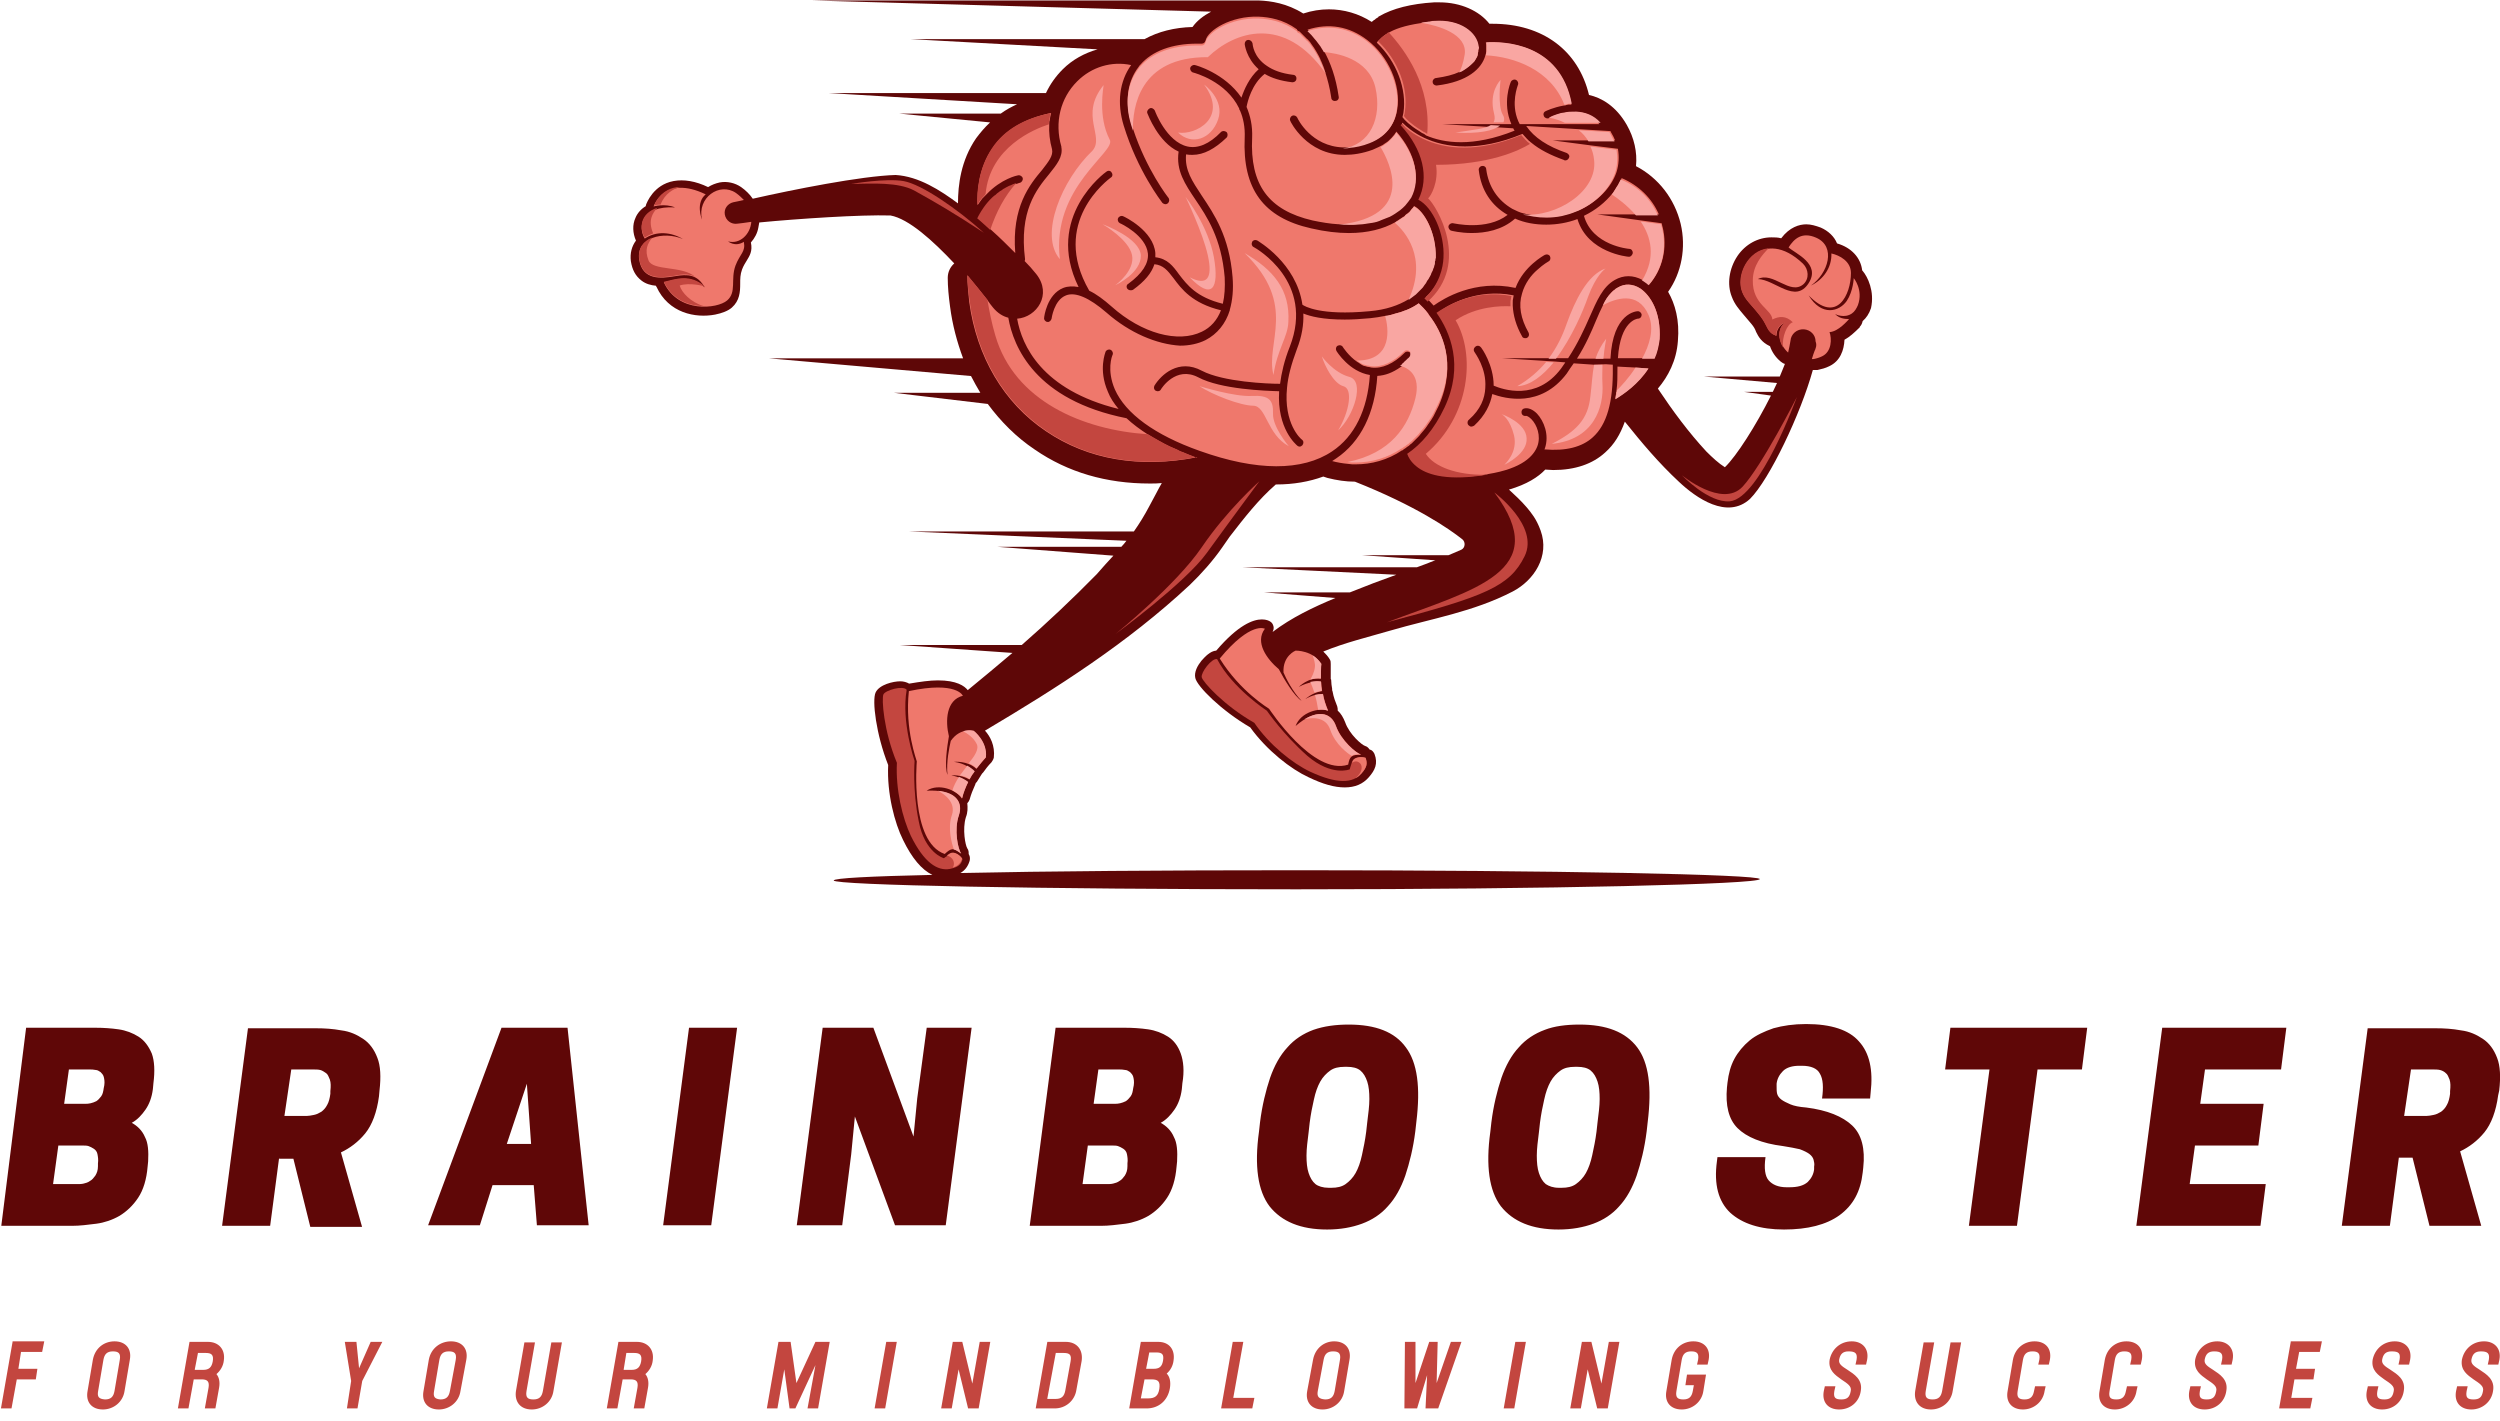 <?xml version="1.0" encoding="utf-8"?>
<!-- Generator: Adobe Illustrator 28.1.0, SVG Export Plug-In . SVG Version: 6.00 Build 0)  -->
<svg version="1.1" id="Ebene_1" xmlns="http://www.w3.org/2000/svg" xmlns:xlink="http://www.w3.org/1999/xlink" x="0px" y="0px"
	 viewBox="0 0 909.2 516.7" style="enable-background:new 0 0 909.2 516.7;" xml:space="preserve">
<style type="text/css">
	.st0{fill:#5E0707;}
	.st1{fill:#C3463F;}
	.st2{fill:#EF786C;}
	.st3{fill:#F9A6A2;}
	.st4{fill:#5F0707;}
</style>
<g id="logo-logo" transform="matrix(1.921 0 0 1.921 640 403.646)">
	<g>
		<g transform="matrix(0.881 0 0 0.881 0 0)">
			<path class="st0" d="M22.1-180.3c0,0-0.1-0.1-0.1-0.1c-0.3-2.7-2.3-4.9-5.4-5.8c-0.6-1.5-1.9-2.7-3.5-3.4
				c-1.1-0.4-2.1-0.7-3.1-0.7c-1.5,0-3.6,0.6-5.4,3c-0.7-0.2-1.4-0.2-2.1-0.2c-2.9,0-5.6,1.5-7.3,4c-1.8,2.7-2.3,6.1-1.2,8.8
				c0.6,1.6,1.5,2.6,2.5,3.8c0.5,0.6,1,1.2,1.7,2c0.5,0.6,0.8,1.1,1,1.7c0.5,1,1.1,2.2,3,3.1c0.4,1.2,1.2,2.4,2.3,3.3
				c0.3,0.2,0.5,0.4,0.9,0.5c-0.3,0.8-0.7,1.7-1.1,2.7h-16.4l15.8,1.4c-0.3,0.6-0.6,1.3-0.9,1.9h-6.2l5.8,0.8
				c-3.2,6.4-7.4,13-9.9,15.4c-1.3-0.8-2.7-2.1-4-3.4c-3.8-4.1-7.2-8.7-10.4-13.5c2.2-2.6,4-6,4.3-10.2c0.4-4.5-0.6-8-2.1-10.6
				c2.9-4.1,3.9-9.5,2.7-14.6c-1.3-5.4-4.8-9.9-9.6-12.4c0.3-3-0.4-6.1-2-8.9c-2.3-4-5.4-5.8-8.1-6.4c-2.3-9.6-10-15.3-20.7-15.3
				c-0.2,0-0.5,0-0.7,0c-2.2-2.8-6.2-4.6-10.7-4.6h0c-0.4,0-0.8,0-1.2,0c-4.9,0.3-8.9,1.3-11.8,3c-0.1,0-0.2,0.1-0.2,0.2
				c-0.2,0.1-0.3,0.2-0.5,0.3l-0.1,0.1c-0.1,0.1-0.2,0.2-0.3,0.2c0,0-0.1,0-0.1,0.1c-0.1,0.1-0.3,0.2-0.4,0.3
				c-2.8-1.8-6-2.7-9.2-2.7c-1.8,0-3.7,0.3-5.5,0.9c-3.5-2.2-7-2.7-9.5-2.8c-0.2,0-0.4,0-0.5,0c0,0,0,0,0,0c-0.3,0-0.7,0-1,0l0,0
				h-94.5l85.7,2.4c-1.7,0.9-3.1,2-4,3.3c-3.9,0.1-7.4,1-10.3,2.6h-50.4l40.3,2.2c-2.8,0.8-5.4,2.2-7.5,4.3
				c-1.5,1.5-2.7,3.2-3.6,5.1H-200l40.4,2.4c-1.3,0.6-2.4,1.2-3.5,2H-185l19.6,1.9c-1.1,1-2.1,2.2-3,3.4c-3.3,4.8-3.9,10.1-3.9,14
				c-3.8-2.8-8.4-5.8-13.4-6.1c-7.4,0.2-22.3,3.2-30.7,5.1c-0.6-0.9-1.5-1.8-2.5-2.5c-1.3-0.9-3-1.3-4.6-1c-0.9,0.2-1.7,0.5-2.5,1
				c-2.7-1.3-5.2-1.7-7.4-1.3c-4.4,0.8-5.8,4.8-5.9,5c0,0.1-0.1,0.2-0.1,0.4c-1,0.6-1.8,1.5-2.2,2.5c-0.7,1.5-0.6,3.3,0.1,4.9
				c-0.9,1.2-1.3,2.7-1.1,4.4c0.3,1.9,1,3.2,2.3,4.2c0.9,0.7,2,1,3.1,1.1c0,0.1,0,0.1,0.1,0.2c2.6,5.7,8.4,6.8,12.6,6
				c1.5-0.3,2.8-0.8,3.6-1.5c1.7-1.5,1.8-3.4,1.8-5.1c0-1.1,0-2,0.4-3.1c0.3-0.8,0.7-1.4,1-1.9c0.6-1,1.3-2,0.9-3.9
				c0.8-0.9,1.4-2,1.6-3.2c0.1-0.4,0.1-0.7,0.2-1.1c8.3-0.8,21.8-1.7,28.2-1.5c3.9,0.7,9.1,5.4,13.7,10.3c-0.9,0.8-1.4,1.9-1.4,3.1
				c0,1.9,0.2,4,0.5,6.2c0.5,3.9,1.5,7.6,2.8,11.1h-41.7l43.4,3.8c0.6,1.2,1.3,2.4,2,3.6h-18.6l20.2,2.4c2.8,3.8,6.2,7.2,10.1,9.8
				c7.1,4.9,15.4,7.3,24.7,7.3c0.9,0,1.7,0,2.6-0.1c-0.4,0.7-0.8,1.4-1.2,2.2l-1.5,2.8c-1,1.9-2.1,3.7-3.3,5.4h-48.4l46.8,2
				c-0.3,0.4-0.7,0.9-1.1,1.3h-26.6l24.9,1.9c-1.2,1.3-2.4,2.6-3.6,4c-5.1,5.2-10.5,10.3-16.1,15.2h-26.2l24.2,1.7
				c-3.2,2.7-6.4,5.4-9.6,8c-0.7-0.9-2.4-2.1-6.4-2.1c-1.8,0-3.8,0.3-6.2,0.7c-0.5-0.3-1.2-0.5-1.9-0.5c-1.5,0-4.5,0.7-5.3,2.4
				c-0.8,1.7,0.1,9,2.7,15.6c-0.3,6.1,1.4,12.5,3.2,16.1c1.9,3.9,4,6.4,6.3,7.5c-13.3,0.3-21.2,0.7-21.2,1.2c0,1,44.5,1.9,99.4,1.9
				S0-48.5,0-49.6c0-1-44.5-1.9-99.4-1.9c-28.5,0-54.3,0.2-72.4,0.6c0.9-0.5,1.6-1.3,2-2.6c0.1-0.4,0.1-0.9-0.1-1.3
				c0,0-0.1-0.1-0.1-0.2c0-0.4,0-0.8-0.3-1.2c-0.4-0.6-1.1-4.1-0.3-6.7c0.4-1,0.4-2,0.3-3c0.2-0.2,0.4-0.5,0.5-0.8
				c0.3-1.1,0.7-2.1,1.2-3.2c0-0.1,0.1-0.2,0.1-0.3c0.1-0.1,0.1-0.2,0.2-0.2c0.3-0.5,0.6-1,1-1.6c0.1-0.1,0.1-0.2,0.2-0.3
				c0.1-0.1,0.1-0.1,0.2-0.2c0.5-0.7,1.1-1.5,1.8-2.2c0.2-0.3,0.4-0.6,0.5-1c0.3-2.6-0.8-4.6-1.9-5.8c15.5-9.2,30.6-18.8,44-31.3
				c2.4-2.3,5-5.2,7-8.1l1.6-2.3c3.1-4,6.2-8,9.9-11.2c0,0,0,0,0.1,0c3.7,0,7.1-0.6,10.1-1.7c0.3,0.1,0.6,0.2,0.9,0.3
				c2,0.5,3.9,0.8,5.9,0.8c13.1,5.2,20.2,10.1,23.1,12.4c0.7,0.6,0.6,1.8-0.2,2.2c-0.9,0.4-1.8,0.8-2.8,1.2h-18.6l15.8,1.1
				c-0.4,0.1-0.7,0.3-1.1,0.4c-0.9,0.4-1.9,0.7-2.9,1.1h-37.4l33,1.6c-1.6,0.6-3.3,1.2-4.9,1.8c-1.7,0.7-3.4,1.3-5.1,2h-18.4
				l15.3,1.2c-4.8,2-9.4,4.2-13.5,7.3c0.2-0.4,0.3-0.8,0.2-1.2c-0.1-0.5-0.4-0.9-0.8-1.1c-0.2-0.1-0.7-0.4-1.7-0.4
				c-1.9,0-5.1,1.2-9.8,6.7c-1.3,0.1-2.4,1.3-3.2,2.2c-0.8,1-1.6,2.4-1.3,3.7c0.4,1.8,5.6,7,11.8,10.6c3.6,5,8.8,9,12.5,10.7
				c3.1,1.5,5.6,2.2,7.8,2.2c2.2,0,3.9-0.7,5.2-2.2c1.3-1.5,2-2.9,1.2-5c-0.2-0.4-0.5-0.8-0.9-0.9c-0.1,0-0.1,0-0.2-0.1
				c-0.2-0.3-0.5-0.6-0.9-0.7c-0.7-0.2-3.4-2.5-4.3-5.1c-0.4-1-0.9-1.9-1.6-2.5c0-0.3,0-0.6-0.1-0.9c-0.4-1-0.8-2-1-3.2
				c0-0.1-0.1-0.2-0.1-0.3c0-0.1,0-0.2,0-0.3c-0.1-0.6-0.2-1.2-0.2-1.8c0-0.1,0-0.2-0.1-0.3c0-0.1,0-0.2,0-0.3c0-0.9,0-1.9,0-2.9
				c0-0.4,0-0.7-0.2-1c-0.4-0.7-0.9-1.2-1.4-1.7c4.6-1.9,9.6-3.1,14.4-4.5c8.9-2.6,17.8-4,26.3-8.4c4.6-2.4,8-7.6,6-13.1
				c-0.9-2.5-2-3.8-3-5c-1.2-1.4-2.5-2.6-3.8-3.8c3.8-1.1,6.3-2.7,7.8-4.3c0.6,0,1.1,0.1,1.7,0.1c4.7,0,8.5-1.3,11.2-3.8
				c1.9-1.7,3.2-3.8,4.2-6.6c3.6,4.5,7.3,8.9,11.6,12.9c3.7,3.5,10.4,8.2,15.3,3.7c4.2-4.2,10.9-18.3,13.5-27.7c0.1,0,0.2,0,0.3,0
				c0.1,0,0.3,0,0.4,0l0.1,0c0.1,0,0.1,0,0.2,0c0.9-0.2,1.7-0.4,2.5-0.8c2.4-1.1,3.2-3.5,3.3-5.7c1.1-0.6,2.1-1.5,3.3-2.7l0-0.1
				c0.3-0.3,0.5-0.7,0.6-1.2c0.8-0.7,1.4-1.6,1.8-2.8C24.7-175.9,23.2-179,22.1-180.3z"/>
		</g>
		<g transform="matrix(0.881 0 0 0.881 -23.985 60.631)">
			<path class="st1" d="M-78.7-154.6c0,0,3.5,5.1,8.7,9.7c5.3,4.5,9.1,2.9,9.1,2.9s0.1-0.4,0.5-1.6c0.4-1.2,2.4-1,2.9-0.8
				c0.5,1.2,0.3,2-0.9,3.3c-1.8,2.1-5.2,2.3-11-0.4c-3.8-1.8-8.8-5.8-12-10.5c-6.5-3.7-11.1-8.8-11.3-9.8c-0.2-1,2.1-4.1,3.3-3.9
				C-86.1-159.4-78.7-154.6-78.7-154.6z M-156.1-159.1c-0.8-1-4.6,0.1-5,1c-0.4,0.9,0,7.7,2.9,14.7c-0.3,5.7,1.2,11.9,3,15.7
				c2.8,5.7,5.7,7.6,8.4,7.1c1.8-0.4,2.4-0.9,2.7-2.1c-0.3-0.5-1.7-1.8-2.7-1.1c-1.1,0.7-1.3,0.9-1.3,0.9s-4.1-1.1-5.4-7.9
				c-1.4-6.8-0.9-13-0.9-13S-157.3-152.2-156.1-159.1z"/>
		</g>
		<g transform="matrix(0.881 0 0 0.881 -22.07 56.214)">
			<path class="st2" d="M-63.4-138c-7.5,2.5-16.9-11.9-17-12c-0.1-0.1-6.2-3.7-10.6-10.8c6.7-8.1,9.7-6.4,9.7-6.4
				c-2.2,2.9,0.4,6.5,3,8.7c1.1,2.1,3.3,5.8,4.9,6.8c-1.9-1.9-3.4-4.9-3.9-6.1c-0.2-3.6,2.6-4.7,2.6-4.7s3.8-0.1,5.5,2.9
				c-0.1,0.9-0.1,2-0.1,3.1c-2.7-0.3-4.7,1.8-4.7,1.8c2-1.1,3.8-1.2,4.8-1.1c0,0.6,0.1,1.3,0.2,2c-2.1,0.3-3.6,1.7-3.6,1.7
				c1.4-0.8,2.7-1.1,3.8-1.1c0.2,1.2,0.6,2.4,1.1,3.6c-1.9-0.7-5.9,0.3-7,3.3c4.4-3.8,7.6-3.1,8.7,0s4.3,5.8,5.4,6.2
				C-62.7-140.2-63.1-139.7-63.4-138z M-146.6-118.9c-0.7-1-1.5-5.1-0.5-8.2c1.1-3.1-1-5.6-6.9-5.3c2.7-1.7,6.5-0.1,7.6,1.7
				c0.3-1.3,0.8-2.4,1.3-3.5c-0.8-0.6-2-1.2-3.6-1.5c0,0,2.1-0.2,3.9,0.9c0.3-0.6,0.7-1.2,1.1-1.7c-0.7-0.7-2.2-1.8-4.4-2.1
				c0,0,2.9-0.3,4.8,1.5c0.7-0.9,1.4-1.7,2-2.4c0.4-3.4-2.6-5.7-2.6-5.7s-2.8-0.9-4.9,2.1c-0.3,1.3-1,4.6-0.7,7.3
				c-0.7-1.8-0.1-6,0.3-8.3c-0.8-3.3-0.6-7.8,3-8.7c0,0-1.3-3.2-11.6-1c-0.9,8.3,1.7,14.9,1.7,15.1c0,0.2-1.5,17.3,6,19.9
				C-148.7-120.1-148.2-120.2-146.6-118.9z"/>
		</g>
		<g transform="matrix(0.881 0 0 0.881 -17.884 69.798)">
			<path class="st2" d="M-65.3-151.5c-0.4,0.4-0.8,0.8-1.3,1c1.4-1.1,1.6-2.4,1.1-3.1c-0.6-0.7-1.3-0.6-1.8-0.2
				c0-0.1,0.1-0.2,0.1-0.3c0.4-1.2,2.4-1,2.8-0.8C-64-153.7-64.1-152.9-65.3-151.5z M-153.8-134.3c-0.2,0.1-0.4,0.3-0.6,0.4
				c1.3,0.3,1.9,1.6,1.3,2.6c1.2-0.4,1.6-0.9,2-1.9C-151.3-133.7-152.7-135-153.8-134.3z"/>
		</g>
		<g transform="matrix(0.881 0 0 0.881 -19.295 58.787)">
			<path class="st3" d="M-74.7-159.2c0.3-0.5,0.9-1.6,1-2.7c0.1-0.7-0.2-1.7-0.5-2.5c0.7,0.4,1.3,1,1.9,1.8c-0.1,0.9-0.1,2-0.1,3.2
				C-73.2-159.5-74-159.4-74.7-159.2z M-72.2-156.8c-0.1-0.7-0.2-1.3-0.2-2c-0.6-0.1-1.4-0.1-2.3,0.1c0.2,0.4,0.5,1.2,0.9,2.3
				C-73.3-156.5-72.8-156.7-72.2-156.8z M-73-152.7c0.8-0.1,1.6,0,2.1,0.2c-0.5-1.2-0.9-2.4-1.1-3.6c-0.5,0-1.1,0.1-1.7,0.2
				C-73.4-155-73.2-153.9-73-152.7z M-69.2-149.2c-0.9-2.6-3.3-3.5-6.7-1.5c1.4-0.3,4.5-0.7,5.5,2.3c1.1,3.2,3.8,5.1,4.6,5.6
				c0.4-0.3,1-0.4,2-0.3C-64.9-143.4-68.1-146.1-69.2-149.2z M-150.2-130c0.9-2.7-0.5-4.9-4.5-5.3c1.4,0.7,3.9,2.5,3,5.2
				c-1,2.8,0,6.2,0.4,7.4c0.4,0.1,0.9,0.4,1.6,0.9C-150.4-122.8-151.3-126.9-150.2-130z M-151.6-135.4c0.9,0.5,1.7,1.1,2.1,1.7
				c0.3-1.3,0.8-2.5,1.3-3.5c-0.5-0.4-1.2-0.8-2-1.1C-150.8-137.3-151.3-136.4-151.6-135.4z M-150-138.6c0.6,0.1,1.4,0.3,2.1,0.8
				c0.3-0.6,0.7-1.2,1.1-1.7c-0.4-0.4-0.9-0.8-1.6-1.2C-148.9-140-149.5-139.3-150-138.6z M-147-148.2c0,0-1-0.3-2.3,0.1
				c0.9,0.5,2.2,1.3,2.9,2.7c0.6,1.1-0.4,2.6-1.7,4.2c0.6,0.2,1.2,0.6,1.7,1.1c0.7-0.9,1.4-1.8,2-2.4
				C-144-145.9-147-148.2-147-148.2z"/>
		</g>
		<g transform="matrix(0.881 0 0 0.881 12.169 -37.028)">
			<path class="st2" d="M-53.2-172.4c0,0-0.1,0-0.1,0c0,0-0.1,0-0.1,0c-0.8,0-1.7,0-2.4,0.2c-0.2,0-0.5,0.1-0.7,0.1
				c-0.7,0.2-1.3,0.4-1.8,0.6c-0.1,0.1-0.3,0.1-0.4,0.2c-0.2,0.1-0.3,0.1-0.4,0.2c0,0,0,0,0,0c-0.4,0.2-0.9,0-1.1-0.4
				c-0.2-0.4-0.1-0.9,0.4-1.1c0,0,1.6-0.8,3.9-1.2c0.2,0,0.3,0,0.5-0.1c0.2,0,0.3-0.1,0.5-0.1c0.2,0,0.4,0,0.6,0
				c-2.4-13.3-14.7-13.6-18.4-13.3c0.1,0.2,0.1,0.5,0.1,0.7c0,0.3,0,0.6,0,0.9c0,0.1,0,0.2,0,0.3c0,0.2-0.1,0.4-0.1,0.6
				c0,0.1-0.1,0.2-0.1,0.3c-0.8,2.8-3.8,5.6-10.4,6.4c0,0-0.1,0-0.1,0c-0.4,0-0.8-0.3-0.8-0.7c-0.1-0.4,0.3-0.9,0.7-0.9
				c2.1-0.3,3.7-0.7,5-1.3c0.2-0.1,0.4-0.2,0.5-0.2l0,0c0.2-0.1,0.3-0.2,0.5-0.3c0.8-0.5,1.4-1,1.9-1.5c0.1-0.1,0.2-0.2,0.3-0.3
				c0.2-0.2,0.3-0.5,0.5-0.8c0.2-0.3,0.3-0.6,0.3-0.9c0,0,0,0,0,0c0-0.2,0.1-0.3,0.1-0.5c0,0,0,0,0-0.1c0-0.1,0-0.1,0-0.2
				c0-0.2,0-0.4,0-0.6c-0.3-3-3.9-5.9-9.5-5.5c-0.3,0-0.5,0-0.8,0.1s-0.5,0-0.7,0.1c-0.3,0-0.5,0.1-0.8,0.1c-0.2,0-0.4,0.1-0.6,0.1
				h0c-3.4,0.5-5.7,1.3-7.1,2.2c0,0-0.1,0-0.1,0.1c-0.1,0.1-0.3,0.1-0.4,0.2c-0.1,0.1-0.3,0.2-0.4,0.3c-0.4,0.3-0.6,0.5-0.9,0.8
				c0,0-0.1,0.1-0.1,0.1c-0.1,0.1-0.2,0.2-0.3,0.3c0,0.1-0.1,0.1-0.1,0.2c4.2,4,6.5,10,5.7,15.1c-0.1,0.3-0.1,0.6-0.2,0.9
				c0.4,0.6,1.6,1.8,3.6,3c0.1,0.1,0.2,0.1,0.3,0.2c0.1,0.1,0.2,0.1,0.3,0.2c0.2,0.1,0.5,0.2,0.7,0.4c0,0,0.1,0,0.1,0.1
				c3.9,1.7,10.1,2.6,19.1-1c-0.1-0.1-0.2-0.3-0.3-0.5l-3.2-0.2l-2-0.1l-10.1-0.6h14.9c-2-4.6-0.2-8.9-0.1-9.1
				c0.2-0.4,0.7-0.6,1.1-0.4c0.4,0.2,0.6,0.7,0.4,1.1c0,0.1-1.6,3.9,0.1,7.8c0.1,0.2,0.2,0.4,0.3,0.6h17.1
				C-49.6-171.8-51.5-172.3-53.2-172.4z M-39.5-134.5c-1.6-1-3.3-1.1-4.8-0.2c-0.2,0.1-0.3,0.2-0.5,0.3c0,0-0.1,0.1-0.1,0.1
				c-0.1,0.1-0.2,0.2-0.4,0.3c0,0,0,0,0,0c-0.1,0.1-0.3,0.3-0.4,0.4c-0.7,0.7-1.3,1.6-1.8,2.7c-0.5,1-1,2.1-1.5,3.3
				c-1,2.4-2.2,5.2-4.1,8.2h7.2c0.5-9.9,5.6-10.2,5.9-10.2c0.4,0,0.8,0.4,0.8,0.8c0,0.4-0.3,0.8-0.8,0.8c-0.1,0-3.8,0.4-4.3,8.5h7.8
				c0.6-1.3,0.9-2.7,1.1-4.2C-35-129.4-37.3-133-39.5-134.5z M-44.4-117.7v0.4c0,1.7,0,3.3-0.2,4.7c0,0.2,0,0.3-0.1,0.5
				c0,0.2,0,0.4-0.1,0.7c0,0.2-0.1,0.5-0.1,0.7c1.8-1.1,4.9-3.2,7.1-6.6l-2.8-0.2L-44.4-117.7z M-49.4-118.1l-4.4-0.3
				c-0.5,0.7-1,1.4-1.5,2.2c-5.6,7.4-13.2,5.4-16,4.4c-0.4,2.2-1.5,4.6-3.9,6.8c-0.2,0.1-0.4,0.2-0.6,0.2c-0.2,0-0.4-0.1-0.6-0.3
				c-0.3-0.3-0.3-0.9,0.1-1.2c2.5-2.2,3.4-4.6,3.5-6.8c0,0,0-0.1,0-0.1c0.3-4.1-2.2-7.4-2.3-7.6c-0.3-0.4-0.2-0.9,0.2-1.2
				c0.4-0.3,0.9-0.2,1.2,0.2c0.1,0.1,2.7,3.7,2.7,8.2c1.9,0.8,9.2,3.4,14.5-3.7c0.3-0.4,0.6-0.9,0.9-1.3l-2.4-0.2l-1.6-0.1l-9.6-0.6
				h14.2c2.1-3.2,3.5-6.3,4.6-8.8c1.6-3.6,2.8-6.5,5.4-8c1.9-1.1,4-1.1,6,0c0.2,0.1,0.4,0.2,0.5,0.3c0.3,0.2,0.6,0.4,0.9,0.7
				c2.9-3.3,4-7.9,2.9-12.4c-0.1-0.2-0.1-0.5-0.2-0.8v0l-4.4-0.6v0l-9.4-1.3h13.2c-1.5-3.5-4.4-6.3-8-7.8c-0.1,0.3-0.2,0.6-0.4,0.8
				c-0.1,0.2-0.2,0.5-0.4,0.7c-0.1,0.2-0.2,0.3-0.3,0.5c-0.2,0.3-0.3,0.5-0.5,0.8c-0.1,0.2-0.2,0.3-0.3,0.4c-1.6,2-3.7,3.7-6.2,4.9
				c1.8,6.4,9.6,7.1,9.7,7.1c0.5,0,0.8,0.4,0.8,0.9c-0.1,0.4-0.4,0.8-0.8,0.8h-0.1c-0.1,0-8.8-0.8-11-8.1c-2.1,0.8-4.4,1.2-6.7,1.2
				c-2.4,0-4.7-0.4-6.7-1.3c-2.8,2.5-6.4,3.1-9.3,3.1c-2.5,0-4.4-0.5-4.4-0.5c-0.4-0.1-0.7-0.6-0.6-1c0.1-0.4,0.6-0.7,1-0.6
				c0.1,0,7.2,1.7,11.7-1.8c-3.5-2-5.7-5.3-6.2-9.6c-0.1-0.4,0.3-0.9,0.7-0.9c0.4-0.1,0.9,0.2,0.9,0.7c0.5,3.8,2.5,6.7,5.6,8.5
				c0.8,0.4,1.6,0.8,2.5,1c0,0,0,0,0.1,0c0.3,0.1,0.6,0.2,0.9,0.2c1.8,0.4,3.7,0.6,5.7,0.4c0.3,0,0.6-0.1,0.9-0.1
				c0.6-0.1,1.2-0.2,1.8-0.4c0.9-0.2,1.8-0.6,2.6-0.9c3.8-1.7,6.8-4.8,7.9-8.1c0.5-1.6,0.6-3.3,0.3-5l-5.6-0.7l-8.4-1.1h13.4
				c-0.2-0.5-0.5-1.1-0.8-1.6c-0.1-0.1-0.1-0.2-0.2-0.4l-6.6-0.4l-11.5-0.7c1.7,2.5,4.6,4.4,8.7,5.8c0.4,0.2,0.7,0.6,0.5,1
				c-0.1,0.3-0.4,0.6-0.8,0.6c-0.1,0-0.2,0-0.3-0.1c-2.8-1-5.2-2.2-7-3.7c-0.2-0.1-0.3-0.3-0.5-0.4c0,0-0.1-0.1-0.1-0.1
				c-0.1-0.1-0.3-0.3-0.4-0.4c-0.3-0.3-0.6-0.7-0.9-1c-4.8,2-8.9,2.7-12.4,2.7c-7.3,0-11.6-3.3-13.4-5.1c-0.1,0.1-0.1,0.2-0.1,0.3
				c4.8,5.2,6.2,11.2,3.8,16c3.2,1.6,5.7,7.3,5.4,12.5c-0.1,2.1-0.8,5.7-4.1,8.7c0.2,0.2,0.4,0.4,0.7,0.7c0.3,0.3,0.6,0.7,1,1.1
				c2.1-1.5,8.8-5.7,17.6-3.8c1.7-4.6,6.1-7,6.3-7.1c0.4-0.2,0.9-0.1,1.1,0.3c0.2,0.4,0.1,0.9-0.3,1.1c0,0-1.1,0.6-2.4,1.8
				c-1.3,1.1-2.7,2.9-3.3,5.1c0,0,0,0,0,0c-0.8,2.6-0.3,5.4,1.4,8.4c0.2,0.4,0.1,0.9-0.3,1.1c-0.1,0.1-0.3,0.1-0.4,0.1
				c-0.3,0-0.6-0.1-0.7-0.4c-1.3-2.3-1.9-4.5-2-6.6c0-0.2,0-0.5,0-0.7c0-0.3,0-0.6,0.1-0.9c0-0.2,0.1-0.4,0.1-0.6
				c-8-1.6-14.3,2.2-16.1,3.6c2.9,4.1,6,11.3,1.7,20.4c-2.2,4.6-4.9,7.8-8,9.9c0.2,0.6,0.7,1.7,2.1,2.8c1.9,1.5,5.8,3,13.8,1.9
				c0.2,0,0.3-0.1,0.5-0.1c0.2,0,0.3,0,0.5-0.1c7.4-1.2,9.8-3.9,10.6-6c0.8-2.2-0.1-4.6-1.3-5.8c-0.6-0.6-1-0.7-1.1-0.7
				c-0.4,0.1-0.9-0.1-1-0.6c-0.1-0.4,0.1-0.9,0.6-1c0.8-0.2,1.8,0.2,2.7,1.1c1.5,1.6,2.7,4.6,1.7,7.5c0,0.1-0.1,0.1-0.1,0.2
				c4.6,0.4,8.1-0.5,10.4-2.6c3-2.7,4.4-7.5,4.3-15v-0.6l-1.5-0.1L-49.4-118.1z M-165.9-164.4c-0.5-1.8-0.7-3.6-0.6-5.4
				c0-0.1,0-0.1,0-0.1c0-0.2,0-0.5,0.1-0.7c0-0.2,0.1-0.5,0.1-0.7c0.1-0.3,0.1-0.6,0.2-0.9c-5.7,1.2-10,3.7-12.6,7.6
				c-3,4.3-3.3,9.3-3.2,12.2c0.2-0.3,0.5-0.7,0.7-1c0.1-0.1,0.2-0.3,0.3-0.4c0.3-0.3,0.6-0.6,0.9-0.9v0c3.2-3.4,6.7-4.1,6.8-4.1
				c0.4-0.1,0.9,0.2,1,0.6c0.1,0.4-0.2,0.9-0.6,1c-0.1,0-0.3,0.1-0.6,0.2c-0.1,0-0.3,0.1-0.5,0.1c-0.1,0.1-0.3,0.1-0.4,0.2
				c-0.2,0.1-0.3,0.1-0.5,0.2c-0.4,0.2-0.8,0.4-1.3,0.7c-0.1,0.1-0.3,0.2-0.4,0.3c-0.2,0.1-0.4,0.2-0.6,0.4
				c-0.2,0.1-0.4,0.3-0.6,0.5c-0.1,0.1-0.2,0.2-0.3,0.2c-1.2,1.1-2.5,2.6-3.6,4.7c0,0.1,0,0.1-0.1,0.2c1,0.8,1.9,1.7,2.8,2.5
				c1.8,1.6,3.4,3.2,5.1,4.9c-0.8-9.9,3.1-14.7,5.8-17.9C-166.7-161.7-165.6-163-165.9-164.4z M-134.9-98.1c-1-0.4-2.1-0.8-3-1.2
				c-0.4-0.1-0.8-0.3-1.1-0.5c-0.5-0.2-1.1-0.5-1.6-0.7c-0.4-0.2-0.8-0.4-1.2-0.6c-0.4-0.2-0.7-0.4-1.1-0.6
				c-0.8-0.4-1.6-0.9-2.4-1.4c-1.7-1.1-3.2-2.2-4.6-3.5c-19.6-3.9-24.3-15.3-25.4-21.6c-1.2-0.3-2.3-1-3.3-2.2
				c-0.4-0.5-0.8-1-1.2-1.6c-1.2-1.5-2.7-3.4-4.3-5.3c0,1.8,0.2,3.7,0.4,5.7c1.6,11.8,7.4,21.7,16.5,27.8c9,6.1,20.1,8,32.4,5.6
				C-134.9-98.1-134.9-98.1-134.9-98.1z M-84.9-128.8C-85-128.8-85-128.8-84.9-128.8c-0.1-0.1-0.1-0.1-0.1-0.2
				c-0.8-1.1-1.6-1.8-2.1-2.3c-0.7,0.5-1.4,0.9-2.3,1.3c-0.2,0.1-0.5,0.2-0.8,0.3c0,0,0,0,0,0c-0.3,0.1-0.5,0.2-0.8,0.3
				c-0.3,0.1-0.7,0.2-1.1,0.3c-0.3,0.1-0.7,0.2-1,0.3c0,0-0.1,0-0.1,0c-0.3,0.1-0.7,0.2-1,0.2c0,0,0,0-0.1,0c-1,0.2-2.1,0.4-3.2,0.5
				c-2.1,0.2-3.9,0.3-5.5,0.3c-4.8,0-7.4-0.7-8.9-1.3c0.1,2.3-0.3,4.9-1.4,7.7c-1.2,3.2-1.9,5.9-2.1,8.2c0,0,0,0,0,0v0
				c-0.8,7.8,3,11.1,3.2,11.2c0.4,0.3,0.4,0.8,0.1,1.2c-0.2,0.2-0.4,0.3-0.6,0.3c-0.2,0-0.4-0.1-0.5-0.2c-0.2-0.2-4.4-3.6-3.9-11.7
				c-3-0.1-12.5-0.4-17.4-3c-4.8-2.5-7.9,2.4-8,2.6c-0.2,0.4-0.7,0.5-1.1,0.3c-0.4-0.2-0.5-0.7-0.3-1.1c1.4-2.3,5.2-5.9,10.2-3.2
				c4.6,2.4,14.1,2.8,16.8,2.8c0.3-2.3,0.9-5,2.1-8c5.4-13.9-7.2-21.1-7.8-21.4c-0.4-0.2-0.5-0.7-0.3-1.1c0.2-0.4,0.7-0.5,1.1-0.3
				c0.1,0.1,8.4,4.8,9.7,13.8c0.4,0.3,3.8,2.4,14.4,1.4c3.6-0.3,6.3-1.3,8.3-2.5c0.1-0.1,0.3-0.2,0.4-0.3c0.1-0.1,0.3-0.2,0.4-0.3
				c0.3-0.2,0.5-0.4,0.8-0.6c0.1-0.1,0.2-0.2,0.3-0.3c0.2-0.2,0.4-0.4,0.6-0.6c0.1-0.1,0.2-0.2,0.3-0.3c0.2-0.2,0.4-0.4,0.5-0.6
				c0.1-0.1,0.1-0.2,0.2-0.3c0.2-0.2,0.4-0.5,0.5-0.8c0.1-0.1,0.2-0.3,0.3-0.4c0.2-0.3,0.3-0.6,0.5-0.9c0.1-0.3,0.2-0.6,0.4-0.9
				c0.1-0.3,0.2-0.6,0.3-0.8c0-0.1,0.1-0.3,0.1-0.4c0.1-0.2,0.1-0.5,0.1-0.7c0-0.1,0-0.2,0.1-0.3c0-0.2,0-0.4,0.1-0.6
				c0.2-5.3-2.5-10-4.6-11c-0.1,0.2-0.3,0.4-0.5,0.6c-0.1,0.1-0.2,0.3-0.3,0.4c-0.1,0.1-0.2,0.3-0.4,0.4c-0.1,0.1-0.2,0.2-0.4,0.3
				c-0.1,0.1-0.3,0.2-0.4,0.4c-0.1,0.1-0.2,0.2-0.3,0.2c-0.4,0.3-0.8,0.5-1.2,0.8c-0.2,0.1-0.4,0.3-0.6,0.4
				c-2.5,1.4-5.8,2.3-9.9,2.3c-2.4,0-5.1-0.3-8.1-1c-10.3-2.3-14.8-8.5-14.3-19.5c0.1-2.2-0.3-4.2-1-5.8c-0.1-0.1-0.2-0.3-0.2-0.5
				c-2.8-5.8-9.5-7.6-9.9-7.7c-0.4-0.1-0.7-0.6-0.6-1c0.1-0.4,0.6-0.7,1-0.6c0.1,0,6.4,1.7,10,7c0.6-1.8,1.7-4.3,3.7-6.1
				c-2.7-2.4-3-5.4-3-5.4c0-0.5,0.3-0.9,0.8-0.9c0.4,0,0.8,0.3,0.9,0.8c0,0.2,0.2,2.9,3.1,4.8c0,0,0,0,0,0c1.3,0.9,3.1,1.6,5.6,1.9
				c0.5,0,0.8,0.5,0.7,0.9c0,0.4-0.4,0.7-0.8,0.7c0,0-0.1,0-0.1,0c-2.5-0.3-4.4-0.9-5.9-1.8c-2.8,2.2-3.7,6-3.9,7.1
				c0.8,1.9,1.3,4,1.2,6.6c-0.5,10.1,3.5,15.6,13,17.8c1.9,0.4,3.7,0.7,5.4,0.8c0.1,0,0.1,0,0.2,0c0,0,0.1,0,0.1,0
				c0.1,0,0.2,0,0.3,0c0.3,0,0.5,0,0.8,0c1.4,0.1,2.6,0,3.8-0.1c0.7-0.1,1.4-0.2,2-0.3c0.7-0.1,1.4-0.3,2-0.6
				c0.6-0.2,1.2-0.5,1.8-0.7c0.8-0.4,1.5-0.9,2.2-1.4c0.4-0.3,0.8-0.7,1.1-1c0.5-0.6,0.9-1.1,1.3-1.7c2.3-4.1,1.1-9.4-3-14.1
				c-0.1,0.2-0.3,0.4-0.4,0.6c-0.2,0.2-0.4,0.5-0.6,0.7c-0.2,0.2-0.4,0.4-0.5,0.5c0,0,0,0,0,0c-0.2,0.2-0.4,0.4-0.6,0.5
				c-0.2,0.1-0.4,0.3-0.6,0.4c-0.2,0.2-0.5,0.3-0.7,0.4c-0.5,0.3-1.1,0.5-1.7,0.8c-2.2,0.8-4.2,1.1-6,1.1c-8.2,0-11.7-7.2-11.7-7.3
				c-0.2-0.4,0-0.9,0.4-1.1c0.4-0.2,0.9,0,1.1,0.4c0.1,0.3,3,6.2,9.9,6.4c0.1,0,0.3,0,0.4,0c0.3,0,0.7,0,1-0.1
				c1.3-0.1,2.8-0.4,4.3-1c4.2-1.6,5.6-4.8,5.9-7.2c0.8-5.1-1.9-11.3-6.5-14.8c-3.8-2.9-8.2-3.7-12.8-2.2c0.3,0.3,0.6,0.6,0.9,0.9
				c0.1,0.2,0.3,0.3,0.4,0.5c0.2,0.2,0.4,0.5,0.6,0.7c0.1,0.1,0.2,0.3,0.3,0.4c0.2,0.3,0.4,0.5,0.6,0.8c0.1,0.2,0.2,0.3,0.3,0.5
				c0.1,0.2,0.3,0.4,0.4,0.7c1.4,2.5,2.6,5.7,3.2,9.9c0.1,0.4-0.2,0.9-0.7,0.9c-0.4,0.1-0.9-0.2-0.9-0.7c-0.3-2.1-0.8-3.9-1.3-5.5
				c-0.2-0.8-0.5-1.5-0.8-2.2c-0.1-0.2-0.2-0.4-0.3-0.7c-0.1-0.2-0.2-0.4-0.3-0.6c-0.3-0.6-0.7-1.2-1-1.7c-0.2-0.3-0.5-0.7-0.7-1
				c-0.1-0.2-0.2-0.3-0.4-0.5c-0.1-0.1-0.2-0.3-0.4-0.4c-0.2-0.2-0.3-0.3-0.5-0.5c-0.2-0.2-0.3-0.3-0.5-0.5
				c-0.2-0.2-0.4-0.4-0.6-0.6c-0.3-0.1-0.5-0.2-0.6-0.5c-2.9-2.1-5.9-2.6-8.2-2.7c-5.9-0.2-10.9,2.9-11.4,5.1
				c-0.1,0.4-0.4,0.7-0.8,0.7c-0.3,0-0.7,0-1.1,0c-5.3,0-9.6,1.6-12.1,4.5c-0.2,0.2-0.3,0.3-0.4,0.5c-2.4,3.1-3,7.4-1.6,12
				c0.1,0.4,0.3,0.9,0.4,1.3c2.9,8.8,7.5,14.7,7.6,14.8c0.3,0.4,0.2,0.9-0.1,1.2c-0.2,0.1-0.3,0.2-0.5,0.2c-0.2,0-0.5-0.1-0.7-0.3
				c-0.2-0.3-5.3-6.8-8.3-16.6c-1.5-4.9-0.9-9.5,1.6-13c-4.2-0.9-8.5,0.4-11.6,3.5c-3.6,3.6-4.9,8.8-3.4,14c0,0,0,0.1,0,0.1
				c0.4,2.1-1,3.8-2.6,5.8c-2.8,3.4-6.5,8-5.2,18.3c0,0.1,0,0.3-0.1,0.4c0.9,0.9,1.7,1.8,2.5,2.8c3.5,4.4,0.1,9.3-4.1,9.6
				c1,5.7,5.2,15.3,21.8,19.4c-1-1.2-1.8-2.4-2.3-3.7c-2.1-4.8-0.5-8.5-0.5-8.6c0.2-0.4,0.7-0.6,1.1-0.4c0.4,0.2,0.6,0.7,0.4,1.1
				c-0.1,0.2-1.3,3.2,0.5,7.4c2.3,5.2,8.6,9.8,18.2,13.2c12.3,4.4,22.1,4.4,28.5,0.1c4.8-3.2,7.6-8.9,8.1-16.4
				c-4.4-0.7-7.1-5-7.2-5.2c-0.2-0.4-0.1-0.9,0.3-1.1c0.4-0.2,0.9-0.1,1.1,0.3c0,0,1.2,1.9,3.1,3.2h0c0.4,0.2,0.7,0.5,1.1,0.7
				c0.2,0.1,0.4,0.2,0.6,0.2c0.3,0.1,0.6,0.2,0.9,0.2c0.1,0,0.3,0.1,0.4,0.1c2.3,0.3,4.8-0.8,7.2-3.2c0.3-0.3,0.8-0.3,1.2,0
				c0.1,0.1,0.1,0.1,0.1,0.2c0,0,0,0,0,0c0,0.1,0,0.1,0,0.2c0,0.1,0,0.1,0,0.2c0,0,0,0.1,0,0.2c0,0.1-0.1,0.2-0.1,0.3
				c0,0-0.1,0.1-0.1,0.1c-0.1,0.2-0.3,0.3-0.4,0.4c-0.1,0.1-0.3,0.3-0.4,0.4c-0.1,0.1-0.3,0.2-0.4,0.4c-0.2,0.1-0.3,0.2-0.4,0.4
				c-0.1,0.1-0.2,0.2-0.4,0.3c-1.7,1.2-3.3,1.8-5,1.9c-0.5,8-3.6,14.2-8.8,17.7c-0.3,0.2-0.6,0.4-0.9,0.6c1.1,0.3,2.3,0.5,3.4,0.6
				c0.3,0,0.6,0.1,0.9,0.1c0.3,0,0.5,0,0.8,0c3.3,0,6.8-0.9,9.9-3c0,0,0,0,0.1,0c0.2-0.2,0.4-0.3,0.7-0.5c0.2-0.2,0.4-0.3,0.7-0.5
				c0.2-0.2,0.4-0.4,0.6-0.5c0.2-0.2,0.4-0.4,0.6-0.6c0.2-0.2,0.4-0.4,0.6-0.6c0,0,0.1-0.1,0.1-0.1c0.2-0.2,0.4-0.4,0.6-0.7
				c0.4-0.5,0.9-1,1.3-1.6c0.1-0.2,0.3-0.4,0.4-0.6c0.2-0.2,0.3-0.5,0.5-0.7c0.4-0.6,0.8-1.3,1.1-2c0.2-0.4,0.4-0.8,0.6-1.2
				C-78.8-118.4-82.1-125.2-84.9-128.8z M-154.2-129.3c-3.7-3.2-6.7-4.5-8.7-3.7c-2.6,1-3.1,5-3.1,5c-0.1,0.4-0.5,0.8-0.9,0.7
				c-0.4,0-0.8-0.5-0.7-0.9c0-0.2,0.6-5,4.1-6.4c1-0.4,2.1-0.4,3.3-0.2c-7.4-15.1,5.8-24.7,6-24.8c0.4-0.3,0.9-0.2,1.1,0.2
				c0.3,0.4,0.2,0.9-0.2,1.1c-0.5,0.4-13.1,9.6-4.6,24.3c1.5,0.7,3.1,1.9,4.8,3.4c6.5,5.8,14.3,7.9,19.4,5.4
				c1.9-0.9,3.3-2.5,4.1-4.6c-6.2-1.5-8.5-4.6-10.2-6.9c-1.3-1.7-2.2-2.8-4.1-3c-0.6,1.9-2.1,3.7-4.6,5.5c-0.2,0.1-0.3,0.1-0.5,0.1
				c-0.3,0-0.5-0.1-0.7-0.3c-0.3-0.4-0.2-0.9,0.2-1.1c3-2.2,4.4-4.4,4.2-6.5c-0.4-3.9-5.9-6.5-6-6.5c-0.4-0.2-0.6-0.7-0.4-1.1
				c0.2-0.4,0.7-0.6,1.1-0.4c0.3,0.1,6.5,3.1,6.9,7.9c0,0.3,0,0.6,0,0.9c2.6,0.3,3.8,1.9,5.1,3.7c1.7,2.2,3.7,4.9,9.4,6.3
				c0.4-1.7,0.5-3.6,0.4-5.7c-0.7-8.4-3.8-13-6.3-16.7c-2.2-3.3-4.2-6.2-3.6-10.3c-4.4-2-6.6-8-6.7-8.2c-0.2-0.4,0.1-0.9,0.5-1.1
				c0.4-0.2,0.9,0.1,1.1,0.5c0,0.1,2.5,6.7,7,7.7c2.2,0.5,4.7-0.5,7.2-3.1c0.3-0.3,0.8-0.3,1.2,0c0.3,0.3,0.3,0.9,0,1.2
				c-2.5,2.4-4.9,3.7-7.3,3.7c-0.5,0-0.9,0-1.4-0.1c-0.3,3.4,1.3,5.7,3.4,8.9c2.6,3.9,5.9,8.7,6.6,17.5c0.2,2.6,0,4.9-0.6,7
				c0,0,0,0,0,0c0,0,0,0.1,0,0.1c-0.9,2.9-2.7,5.1-5.2,6.4c-1.6,0.8-3.5,1.2-5.5,1.2C-143.4-122.5-149.2-124.9-154.2-129.3z"/>
		</g>
		<g transform="matrix(0.881 0 0 0.881 -0.503 -35.756)">
			<path class="st1" d="M-164.4-166.1c-2.9,4.3-3.3,9.3-3.2,12.2c0.2-0.3,0.5-0.7,0.7-1c0.1-0.1,0.2-0.3,0.3-0.4
				c0.3-0.3,0.6-0.6,0.8-0.9v0c0.9-10.1,10.5-14,13.6-15c0,0,0-0.1,0-0.1c0-0.2,0-0.5,0.1-0.7c0-0.2,0-0.4,0.1-0.7
				c0-0.3,0.1-0.6,0.2-0.9C-157.5-172.5-161.8-170-164.4-166.1z M-120.5-99.6c-1-0.4-2.1-0.8-3-1.2c-0.4-0.1-0.7-0.3-1.1-0.5
				c-0.5-0.2-1.1-0.5-1.6-0.7c-0.4-0.2-0.8-0.4-1.2-0.6c-0.4-0.2-0.7-0.4-1.1-0.6c-0.8-0.5-1.6-0.9-2.4-1.4
				c-13.9-0.9-28.7-7.1-32.8-21.2c-0.8-2.7-1.3-5.3-1.7-7.7c-1.2-1.5-2.7-3.4-4.3-5.3c0,1.8,0.2,3.7,0.5,5.7
				c1.6,11.8,7.4,21.7,16.5,27.8c9,6.1,20.1,8,32.4,5.6C-120.5-99.5-120.5-99.5-120.5-99.6z M-159.2-158.6c-0.1,0-0.3,0.1-0.5,0.2
				c-0.1,0-0.3,0.1-0.5,0.2c-0.1,0.1-0.3,0.1-0.5,0.2c-0.4,0.2-0.8,0.4-1.3,0.7c-0.1,0.1-0.3,0.2-0.4,0.3c-0.2,0.1-0.4,0.2-0.6,0.4
				c-0.2,0.1-0.4,0.3-0.6,0.5c-0.1,0.1-0.2,0.2-0.3,0.2c-1.3,1.1-2.5,2.6-3.6,4.7c0,0.1,0,0.1-0.1,0.2c1,0.8,1.9,1.7,2.8,2.5
				C-163.5-152.4-161.7-155.8-159.2-158.6z M-70.7-155.3c0.6-0.5,2.3-3.5,1.7-7.2c11.5,0,17.9-3.1,20.2-4.5
				c-0.2-0.1-0.3-0.3-0.5-0.4c0,0-0.1-0.1-0.1-0.1c-0.1-0.1-0.3-0.3-0.4-0.4c-0.3-0.3-0.6-0.7-0.9-1c-4.8,2-8.9,2.7-12.3,2.7
				c-7.3,0-11.6-3.3-13.4-5.1c0,0.1-0.1,0.2-0.2,0.3c4.8,5.2,6.2,11.2,3.8,16c3.1,1.6,5.7,7.3,5.4,12.5c-0.1,2-0.8,5.7-4.1,8.7
				c0.2,0.2,0.4,0.4,0.7,0.7C-61.5-141.4-68.9-153.7-70.7-155.3z M-68.9-130.7c2.9,4.1,6,11.3,1.7,20.4c-2.2,4.6-4.9,7.8-8,9.9
				c0.2,0.6,0.7,1.7,2.1,2.8c1.9,1.5,5.8,3,13.7,1.9c0.2,0,0.3,0,0.5-0.1c0.2,0,0.3,0,0.5-0.1c-6.1,0.1-11-1.7-12.8-4.5
				c9.6-8.1,10.7-21.4,6.4-28.7c4.5-3,9.7-3.1,11.8-3c0-0.2,0-0.5,0-0.7c0-0.3,0-0.6,0.1-0.9c0-0.2,0.1-0.4,0.1-0.6
				C-60.8-135.9-67-132-68.9-130.7z M-79.2-191C-79.2-191-79.3-191-79.2-191c-0.2,0.1-0.3,0.2-0.4,0.3c-0.1,0.1-0.3,0.2-0.4,0.3
				c-0.4,0.3-0.7,0.5-0.9,0.8c0,0-0.1,0.1-0.1,0.1c-0.1,0.1-0.2,0.2-0.3,0.3c0,0.1-0.1,0.1-0.1,0.2c4.2,4,6.5,10,5.7,15.1
				c0,0.3-0.1,0.6-0.2,0.9c0.4,0.6,1.6,1.8,3.6,3c0.1,0.1,0.2,0.1,0.3,0.2c0.1,0.1,0.2,0.1,0.3,0.2c0.2,0.1,0.5,0.2,0.7,0.4
				c0,0,0.1,0,0.1,0.1C-70-179.4-75.6-187.1-79.2-191z"/>
		</g>
		<g transform="matrix(0.881 0 0 0.881 -0.362 -32.366)">
			<path class="st2" d="M-221.3-149.9c0,0,1.5,1.3,3.4,0.1c0.4,2.2-0.8,2.5-1.8,5.1c-1.1,3,0.3,5.7-1.8,7.5
				c-2.1,1.8-10.5,2.8-13.6-3.9c2.6-0.6,5.6-1.8,8.8,1.1c-1.6-2.8-3.6-2.9-6.5-2.4c-2.9,0.5-6.9,0.9-7.6-3.6
				c-0.7-4.7,5.2-6.2,9.4-4.4c-2.5-1.5-5.7-1.8-8.2-0.1c-1.5-2.4-0.9-7.1,6.5-6.7c-2.2-0.9-4.6-0.2-4.6-0.2s2.3-6.9,11.2-2.6
				c-2.2,1.8-0.9,5.2-0.8,5.4c-1.1-4.7,3.8-8.1,7.3-5.7c0.7,0.5,1.2,1,1.7,1.5c-0.9,0.2-1.7,0.4-2.3,0.5c-1.2,0.3-2,1.4-1.8,2.6
				c0.2,1.3,1.4,2.2,2.7,2c0.8-0.1,1.8-0.2,3-0.4C-216.5-151.4-218.8-149.2-221.3-149.9z M20.6-142c0,0-0.1,2.8-1.5,4.9
				c-1.6,2.3-5.4,3.4-8.2-1.2c6.1,6.3,9.1-0.2,9.1-4.8c0-2.5-2.4-3.8-4.2-4.2c0.1,3-1.7,5.6-4.4,6.9c3.7-2.6,5.5-8.4,1.1-10.3
				c-3-1.3-4.7,0.2-5.9,2.1c1.4,1.3,7,3.5,4.3,7.7c-2.9,4.5-7.2-0.8-10.9-0.9c3.3-1.7,6.9,3.6,9.8,1.1c1.3-1.2,1.1-3.2-0.1-4.4
				c-8.6-8.2-15,1-13,6.1c0.7,1.8,1.9,2.6,3.9,5.2c1.7,2.2,1.3,3.4,3.4,4.2c0-2.2,1.8-2.8,1.8-2.8c-1.9,1.6-1.3,4.6,0.7,6.4
				c0.2-0.9,0.4-1.8,0.5-2.5c0.1-1.5,1.4-2.6,2.9-2.5c1.4,0.1,2.5,1.2,2.5,2.6c0.2,0.5,0.2,1,0,1.5c0,0.1-0.1,0.3-0.2,0.5
				c-0.2,0.5-0.4,1.1-0.6,1.8c0.1,0,0.2,0,0.3,0c0.6-0.1,1.3-0.3,1.9-0.6c2.1-1,2.1-3.8,1.6-5.2c1.9-0.1,3.9-2.5,4.2-2.8
				c-1.1,0-2.2-0.2-3-1.1c0.1,0.1,2,1,3.6-0.1c0.6-0.4,1-1.1,1.3-1.8C22.7-139.5,20.6-142,20.6-142z"/>
		</g>
		<g transform="matrix(0.881 0 0 0.881 -6.696 -33.433)">
			<path class="st1" d="M-232-149.5c-1.2-1.9-1.1-5.2,2.7-6.4c-1,1.1-2.1,2.7-0.9,5.5C-230.8-150.2-231.4-149.9-232-149.5z
				 M-224.3-160.4c-4.4,0.1-5.7,4-5.7,4s0.6-0.2,1.4-0.2C-227.7-159-225.8-160-224.3-160.4z M-221.2-141.1c-2.8-2.4-9.1-1.2-10-3.5
				c-0.9-2.3-0.2-3.6,0.8-4.9c-1.9,0.7-3.1,2.3-2.8,4.6c0.7,4.5,4.6,4.1,7.6,3.6C-223.8-141.7-222.4-141.7-221.2-141.1z
				 M-224.5-139.2c2.1-0.7,5.2,0.1,5.4,0.2c0,0,0,0,0,0c-3.2-2.8-6.2-1.6-8.8-1c1.8,3.9,5.4,5.2,8.5,5.2
				C-222.1-135.6-224.1-137.7-224.5-139.2z M14.7-131.3c-1.5-1.5-3-1.3-4.4-0.6c-0.1-2.2-4.3-3.2-4.2-8.4c0-3.2,2-5.5,3.4-6.9
				c-4.5,0.4-7.1,5.9-5.7,9.4c0.7,1.8,1.9,2.6,3.9,5.2c1.7,2.2,1.3,3.4,3.4,4.2c0-2.2,1.8-2.8,1.8-2.8c-1.5,1.3-1.4,3.6-0.3,5.3
				C12.3-128.1,13.5-131,14.7-131.3z"/>
		</g>
		<g transform="matrix(0.881 0 0 0.881 13.713 -6.942)">
			<path class="st1" d="M-72.6-124.8c0,0,9.7,7.2,6.5,13.7c-3.2,6.5-8.4,8.6-29.6,14.2C-76.8-104-59.9-107.8-72.6-124.8z
				 M-135.5-113c-5.5,8.1-18.5,18.6-18.5,18.6s14.9-10.9,19.6-17.4c4.7-6.5,11.3-15.4,11.3-15.4S-130-121.1-135.5-113z
				 M-197.3-189.7c4.5,2.5,8.5,4.8,15,9.1c-5.9-5.3-13.4-10.4-17.2-11.1c-3.8-0.7-11.3,0.6-11.3,0.6
				C-206.2-191.2-200.7-191.5-197.3-189.7z M-19.3-126c-4.4,4.6-13-2.5-13-2.5s5.7,6,10.3,5.6c6.5-0.6,14.4-22.4,14.4-22.4
				S-15.1-130.5-19.3-126z"/>
		</g>
		<g transform="matrix(0.881 0 0 0.881 20.17 -38.252)">
			<path class="st3" d="M-162.6-165.1c-2.6-5-1.3-11.3-1.3-11.7c-5.3,6.5,0.3,11-2.4,14.1c-6.6,6.3-11.5,18.1-7,23.3
				C-175.2-155-161-162.5-162.6-165.1z M-78.1-170.4c-1.2-1.9-0.5-7.5-0.5-7.5s-2.6,2.5-1.4,7.2c0.2,0.8,0.2,1.4-0.1,1.9h2.1
				C-77.7-169.3-77.8-169.9-78.1-170.4z M-80.7-168.2c-1.2,0.8-3.8,1-7.6,1.6c5.1,0.3,8.2-0.4,9.6-1.5L-80.7-168.2z M-78.4-106.1
				c0.2,0.1,1.8,1,2.7,4.6c0.8,3.5-1.7,5.9-2.1,6.3c0.6-0.3,5-2.5,4.8-5.7C-73.1-104.2-78.1-106-78.4-106.1z M-111.1-114.1
				c-3.4-0.9-5.9-4.4-5.9-4.4c0.6,2,2.5,5.8,4.6,6.4c2.1,0.5,1.4,5.3-1.1,9.5C-110.1-105.7-107.7-113.2-111.1-114.1z M-142.3-176.9
				c5.3,7.2-1.9,10.9-5.6,10.3c2.9,2.8,7.1,1.5,8.6-2.8C-137.8-173.7-142.3-176.9-142.3-176.9z M-164.1-146.9
				c0.3,0.2,5.6,3.3,6.3,6.6c0.7,3.3-3.3,6.3-3.6,6.5c0.3-0.1,5.6-2.7,5.5-6.4C-156.1-143.9-163.6-146.7-164.1-146.9z M-127.5-106.2
				c0.1-2.9-0.8-4-4.6-3.8c-3.7,0.2-10.8-2-11.2-2.1c2.7,1.8,8.8,4.2,11.6,4.2c2.8,0.1,2.9,6.2,7.6,8.7
				C-124.3-99.4-127.6-103.4-127.5-106.2z M-58.2-118h1.7c0.2-2.4,0.6-4.1,0.6-4.3C-57-120.9-57.7-119.5-58.2-118z M-58.5-116.7
				c-0.4,2.1-0.5,4.4-0.8,6.8c-0.5,4.9-3,7.5-8.3,10.2c9.1-0.9,11.2-7.9,10.9-12.9c-0.1-1.4,0-2.8,0-4.1L-58.5-116.7z M-64.4-125.5
				c-0.9,2.6-2.1,5.1-3.9,7.5h1.6c3.4-4.5,5.9-10.4,6.9-13.3c1.7-4.6,3.6-6,3.8-6.1C-59.9-136.1-62.6-130.5-64.4-125.5z M-75-112.1
				c2.8-0.1,5.5-2.3,7.8-5.1l-1.6-0.1C-70.4-115.4-72.4-113.6-75-112.1z M-140.2-139.8c-1.2-6.6-5.8-12.6-6.1-13
				c0.2,0.4,3.7,7.7,4.8,12.6c1.1,5-0.2,6.6-3.9,4.7C-140.7-130.6-139-132.9-140.2-139.8z M-133.6-140.7
				c11.5,11.2,4.4,19.2,6.2,26.2c0.8-5.5,3.1-8.2,3.2-11.4C-123.8-132.8-127.4-137.1-133.6-140.7z M-83.3-185.1
				c-0.3-3-3.9-5.9-9.5-5.5c-0.3,0-0.5,0-0.8,0.1s-0.5,0-0.7,0.1c-0.3,0-0.5,0.1-0.8,0.1c-0.2,0-0.4,0.1-0.6,0.1
				c3.7,0.6,10,2.4,9.4,6.8c-0.3,1.8-0.7,3-1.2,3.9c0.2-0.1,0.4-0.2,0.5-0.2l0,0c0.2-0.1,0.3-0.2,0.5-0.3c0.8-0.5,1.4-1,1.9-1.5
				c0.1-0.1,0.2-0.2,0.3-0.3c0.2-0.2,0.3-0.5,0.5-0.8c0.2-0.3,0.3-0.6,0.3-0.9c0,0,0,0,0,0c0-0.2,0.1-0.3,0.1-0.5c0,0,0,0,0-0.1
				c0-0.1,0-0.1,0-0.2C-83.2-184.7-83.2-184.9-83.3-185.1z M-81.7-186c0.1,0.2,0.1,0.5,0.1,0.7c0,0.3,0,0.6,0,0.9c0,0.1,0,0.2,0,0.3
				c0,0.2-0.1,0.4-0.1,0.6c0,0.1-0.1,0.2-0.1,0.3h0c6.1,0.3,14,3.1,16.9,10.6c0.2,0,0.3,0,0.5-0.1c0.2,0,0.3-0.1,0.5-0.1
				c0.2,0,0.4,0,0.6,0C-65.8-186-78.1-186.2-81.7-186z M-62.3-171.1c0,0-0.1,0-0.1,0c0,0-0.1,0-0.1,0c-0.8,0-1.7,0-2.4,0.2
				c-0.2,0-0.5,0.1-0.7,0.1c-0.7,0.2-1.3,0.4-1.8,0.6c-0.1,0.1-0.3,0.1-0.4,0.2c-0.2,0.1-0.3,0.1-0.4,0.2c0,0,0,0,0,0
				s1.6,0.2,3.4,1.1h7.7C-58.6-170.4-60.5-171-62.3-171.1z M-53.7-162.9l-5.6-0.7c0.4,0.8,0.7,1.8,0.8,2.9
				c0.8,6.7-8.1,12.4-15.4,11.7h0c0,0,0.1,0,0.1,0c0.3,0.1,0.6,0.2,0.9,0.2c1.8,0.4,3.7,0.6,5.7,0.4c0.3,0,0.6-0.1,0.9-0.1
				c0.6-0.1,1.2-0.2,1.8-0.4c0.9-0.2,1.8-0.6,2.6-0.9c3.8-1.7,6.8-4.8,7.9-8.1C-53.5-159.5-53.4-161.2-53.7-162.9z M-55-166.3
				c-0.1-0.1-0.1-0.2-0.2-0.4l-6.6-0.4c0.8,0.6,1.5,1.4,2.1,2.4h5.6C-54.5-165.2-54.7-165.8-55-166.3z M-48.6-133.1
				c-1.6-1-3.3-1.1-4.8-0.2c-0.2,0.1-0.3,0.2-0.5,0.3c0,0-0.1,0.1-0.1,0.1c-0.1,0.1-0.2,0.2-0.4,0.3c0,0,0,0,0,0
				c-0.1,0.1-0.3,0.3-0.4,0.4c-0.7,0.7-1.3,1.6-1.8,2.7c2.6-1.4,7.5-3.2,9.8,2.1c1.3,3,0.2,6.5-1.4,9.4h2.7c0.6-1.3,0.9-2.7,1.1-4.2
				C-44.1-128-46.4-131.6-48.6-133.1z M-53.6-111.2c0,0.2,0,0.3-0.1,0.5c0,0.2,0,0.4-0.1,0.7c0,0.2-0.1,0.5-0.1,0.7
				c1.8-1.1,4.9-3.2,7.1-6.6l-2.8-0.2C-51-113.9-52.7-112.1-53.6-111.2z M-52.8-156.5c-0.1,0.3-0.3,0.6-0.4,0.8
				c-0.1,0.2-0.2,0.5-0.4,0.7c-0.1,0.2-0.2,0.3-0.3,0.5c-0.2,0.3-0.3,0.5-0.5,0.8c-0.1,0.2-0.2,0.3-0.3,0.4c1.1,0.7,3.3,2.3,5.2,4.5
				h4.7C-46.3-152.3-49.1-155.1-52.8-156.5z M-43.9-146.1c-0.1-0.2-0.1-0.5-0.2-0.8v0l-4.4-0.6c2.2,3.2,3.4,7.6,0.3,12.7
				c0.2,0.1,0.4,0.2,0.5,0.3c0.3,0.2,0.6,0.4,0.9,0.7C-43.9-137.1-42.8-141.6-43.9-146.1z M-94-127.4C-94-127.4-94.1-127.4-94-127.4
				c-0.1-0.1-0.1-0.1-0.1-0.2c-0.8-1.1-1.6-1.8-2.1-2.3c-0.7,0.5-1.4,0.9-2.3,1.3c-0.2,0.1-0.5,0.2-0.8,0.3c0,0,0,0,0,0
				c-0.3,0.1-0.5,0.2-0.8,0.3c-0.3,0.1-0.7,0.2-1.1,0.3c-0.3,0.1-0.7,0.2-1,0.3c0,0-0.1,0-0.1,0c-0.3,0.1-0.7,0.2-1,0.2
				c0,0,0,0-0.1,0c0.7,2.5,1.8,9.6-6.1,9.6c0.4,0.2,0.7,0.5,1.1,0.7c0.2,0.1,0.4,0.2,0.6,0.2c0.3,0.1,0.6,0.2,0.9,0.2
				c0.1,0,0.3,0.1,0.4,0.1c2.3,0.3,4.8-0.8,7.2-3.2c0.3-0.3,0.8-0.3,1.2,0c0.1,0.1,0.1,0.1,0.1,0.2c0,0,0,0,0,0c0,0.1,0,0.1,0,0.2
				c0,0.1,0,0.1,0,0.2c0,0,0,0.1,0,0.2c0,0.1-0.1,0.2-0.1,0.3c0,0-0.1,0.1-0.1,0.1c-0.1,0.2-0.3,0.3-0.4,0.4
				c-0.1,0.1-0.3,0.3-0.4,0.4c-0.2,0.1-0.3,0.3-0.4,0.4c-0.2,0.1-0.3,0.2-0.4,0.4c-0.1,0.1-0.2,0.2-0.4,0.3c1.8,0.5,4.5,2,3.3,7
				c-1.5,6-5.2,11.8-14.6,13.7c0.3,0,0.6,0.1,0.9,0.1c0.3,0,0.5,0,0.8,0c3.3,0,6.8-0.9,9.9-3c0,0,0,0,0.1,0c0.2-0.2,0.4-0.3,0.7-0.5
				c0.2-0.2,0.4-0.3,0.7-0.5c0.2-0.2,0.4-0.4,0.6-0.5c0.2-0.2,0.4-0.4,0.6-0.6c0.2-0.2,0.4-0.4,0.6-0.6c0,0,0.1-0.1,0.1-0.1
				c0.2-0.2,0.4-0.4,0.6-0.7c0.4-0.5,0.9-1,1.3-1.6c0.1-0.2,0.3-0.4,0.4-0.6c0.2-0.2,0.3-0.5,0.5-0.7c0.4-0.6,0.8-1.3,1.1-2
				c0.2-0.4,0.4-0.8,0.6-1.2C-87.9-117-91.2-123.8-94-127.4z M-97.2-150.7c-0.1,0.2-0.3,0.4-0.5,0.6c-0.1,0.1-0.2,0.3-0.3,0.4
				c-0.1,0.1-0.2,0.3-0.4,0.4c-0.1,0.1-0.2,0.2-0.4,0.3c-0.1,0.1-0.3,0.2-0.4,0.4c-0.1,0.1-0.2,0.2-0.3,0.2
				c-0.4,0.3-0.8,0.5-1.2,0.8c-0.2,0.1-0.4,0.2-0.6,0.4c2,1.7,7.2,7.4,2.9,16.6c0.1-0.1,0.3-0.2,0.4-0.3c0.1-0.1,0.3-0.2,0.4-0.3
				c0.3-0.2,0.5-0.4,0.8-0.6c0.1-0.1,0.2-0.2,0.3-0.3c0.2-0.2,0.4-0.4,0.6-0.6c0.1-0.1,0.2-0.2,0.3-0.3c0.2-0.2,0.4-0.4,0.5-0.6
				c0.1-0.1,0.1-0.2,0.2-0.3c0.2-0.2,0.4-0.5,0.5-0.8c0.1-0.1,0.2-0.3,0.3-0.4c0.2-0.3,0.3-0.6,0.5-0.9c0.1-0.3,0.2-0.6,0.4-0.9
				c0.1-0.3,0.2-0.6,0.3-0.8c0-0.1,0.1-0.3,0.1-0.4c0.1-0.2,0.1-0.5,0.1-0.7c0-0.1,0-0.2,0.1-0.3c0-0.2,0-0.4,0.1-0.6
				C-92.4-145-95-149.7-97.2-150.7z M-101-166.6c-0.1,0.2-0.3,0.4-0.4,0.6c-0.2,0.2-0.4,0.5-0.6,0.7c-0.2,0.2-0.4,0.4-0.5,0.5
				c0,0,0,0,0,0c-0.2,0.2-0.4,0.3-0.6,0.5c-0.2,0.1-0.4,0.3-0.6,0.4c-0.2,0.2-0.5,0.3-0.7,0.4c2,3.3,7.7,14.9-9,16.7c0,0,0,0,0,0
				c0.1,0,0.1,0,0.2,0c0,0,0.1,0,0.1,0c0.1,0,0.2,0,0.3,0c0.3,0,0.5,0,0.8,0c1.4,0.1,2.6,0,3.8-0.1c0.7-0.1,1.4-0.2,2-0.3
				c0.7-0.1,1.4-0.3,2-0.6c0.6-0.2,1.2-0.5,1.8-0.7c0.8-0.4,1.5-0.9,2.2-1.4c0.4-0.3,0.8-0.7,1.1-1c0.5-0.6,0.9-1.1,1.3-1.7
				C-95.7-156.6-96.9-161.9-101-166.6z M-107.3-186.2c-3.8-2.9-8.2-3.7-12.8-2.2c0.3,0.3,0.6,0.6,0.9,0.9c0.1,0.2,0.3,0.3,0.4,0.5
				c0.2,0.2,0.4,0.5,0.6,0.7c0.1,0.1,0.2,0.3,0.3,0.4c0.2,0.3,0.4,0.5,0.6,0.8c0.1,0.2,0.2,0.3,0.3,0.5c0.1,0.2,0.3,0.4,0.4,0.7
				c2.6,0.2,9.6,1.3,11.1,7.6c1.5,6.6-1.2,12.4-7,13.1c0.1,0,0.3,0,0.4,0c0.3,0,0.7,0,1-0.1c1.3-0.1,2.8-0.4,4.3-1
				c4.2-1.6,5.6-4.8,5.9-7.2C-100.1-176.4-102.8-182.7-107.3-186.2z M-117.1-181.4c-0.1-0.2-0.2-0.4-0.3-0.7
				c-0.1-0.2-0.2-0.4-0.3-0.6c-0.3-0.6-0.7-1.2-1-1.7c-0.2-0.3-0.5-0.7-0.7-1c-0.1-0.2-0.2-0.3-0.4-0.5c-0.1-0.1-0.2-0.3-0.4-0.4
				c-0.2-0.2-0.3-0.3-0.5-0.5c-0.2-0.2-0.3-0.3-0.5-0.5c-0.2-0.2-0.4-0.4-0.6-0.6c-0.3-0.1-0.5-0.2-0.6-0.5
				c-2.9-2.1-5.9-2.6-8.2-2.7c-5.9-0.2-10.9,2.9-11.4,5.1c-0.1,0.4-0.4,0.7-0.8,0.7c-0.3,0-0.7,0-1.1,0c-5.3,0-9.6,1.6-12.1,4.5
				c-0.2,0.2-0.3,0.3-0.4,0.5c-2.4,3.1-3,7.4-1.6,12c0.1,0.4,0.3,0.9,0.4,1.3c-0.1-4.9,1.3-15.9,16.1-15.8
				c5.7-5.5,16.4-9.3,25.4,3.6C-116.6-180-116.8-180.7-117.1-181.4z"/>
		</g>
	</g>
</g>
<g id="text-logo" transform="matrix(1.921 0 0 1.921 639.587 651.931)">
	<g>
		<g id="text-logo-path-0" transform="matrix(1 0 0 1 0 0)">
			<path class="st4" d="M-328-144.8h13.2c1.4,0,2.9,0.1,4.3,0.3c1.4,0.2,2.7,0.7,3.8,1.4c1.1,0.7,1.9,1.8,2.5,3.2
				c0.5,1.4,0.6,3.3,0.3,5.6l0,0l-0.1,1.1c-0.2,1.6-0.7,2.9-1.4,3.9c-0.7,1-1.5,1.9-2.6,2.5l0,0c1.1,0.6,2,1.5,2.5,2.7
				c0.6,1.1,0.7,2.7,0.6,4.6l0,0l-0.1,1c-0.2,2.4-0.8,4.4-1.8,5.9c-1,1.5-2.2,2.6-3.5,3.4c-1.4,0.8-2.9,1.3-4.4,1.5
				c-1.6,0.2-3.1,0.4-4.6,0.4l0,0h-13.4L-328-144.8z M-317.3-122.5h-4.6l-1,7.3h4.6c0.4,0,0.8,0,1.2-0.1c0.4-0.1,0.8-0.2,1.2-0.5
				c0.4-0.2,0.7-0.6,1-1c0.3-0.5,0.5-1,0.5-1.8l0,0l0-0.5c0.1-0.7,0-1.3-0.1-1.8s-0.4-0.8-0.7-1c-0.3-0.2-0.7-0.4-1-0.5
				C-316.5-122.5-316.9-122.5-317.3-122.5L-317.3-122.5z M-316-136.9h-3.9l-0.9,6.5h3.9c0.4,0,0.7,0,1.1-0.1
				c0.4-0.1,0.7-0.2,1.1-0.4c0.3-0.2,0.6-0.5,0.9-0.9c0.3-0.4,0.4-0.9,0.5-1.6l0,0l0.1-0.5c0.1-0.7,0-1.2-0.1-1.6
				c-0.1-0.4-0.4-0.7-0.6-0.9c-0.3-0.2-0.6-0.4-0.9-0.4C-315.3-136.9-315.6-136.9-316-136.9L-316-136.9z M-279.1-128.1h4.2
				c0.4,0,0.9-0.1,1.4-0.2c0.5-0.1,0.9-0.3,1.4-0.6c0.4-0.3,0.8-0.7,1.1-1.3c0.3-0.5,0.5-1.3,0.6-2.1l0,0l0-0.5
				c0.1-0.9,0.1-1.6-0.1-2.2c-0.2-0.5-0.4-1-0.7-1.2s-0.7-0.5-1.1-0.6c-0.4-0.1-0.9-0.1-1.3-0.1l0,0h-4.2L-279.1-128.1z
				 M-280.1-120.2l-1.7,12.9h-9.1l4.9-37.4h12.9c1.6,0,3.2,0.1,4.8,0.4c1.6,0.2,2.9,0.8,4.1,1.6c1.2,0.8,2.1,2,2.7,3.6
				c0.6,1.5,0.7,3.6,0.4,6.2l0,0l-0.1,1.1c-0.4,3-1.3,5.4-2.6,7c-1.3,1.6-2.9,2.8-4.6,3.6l0,0l4,14.1h-9.8l-3.2-12.9H-280.1z
				 M-238-144.8h12.5l4,37.4h-9.8l-0.6-7.6h-7.8l-2.4,7.6h-9.8L-238-144.8z M-233.2-134.2l-3.8,11.4h4.6L-233.2-134.2z
				 M-193.4-144.8l-4.9,37.4h-9.1l4.9-37.4H-193.4z M-149-144.8l-4.9,37.4h-9.6l-7.6-20.6l-0.7,7.2l-1.7,13.4h-8.6l4.9-37.4h9.6
				l7.6,20.6l0.7-7.2l1.8-13.4H-149z M-133.1-144.8h13.2c1.4,0,2.9,0.1,4.3,0.3c1.4,0.2,2.7,0.7,3.8,1.4c1.1,0.7,1.9,1.8,2.4,3.2
				c0.5,1.4,0.7,3.3,0.3,5.6l0,0l-0.1,1.1c-0.2,1.6-0.7,2.9-1.4,3.9c-0.7,1-1.5,1.9-2.6,2.5l0,0c1.1,0.6,2,1.5,2.5,2.7
				c0.6,1.1,0.7,2.7,0.6,4.6l0,0l-0.1,1c-0.2,2.4-0.8,4.4-1.8,5.9c-1,1.5-2.2,2.6-3.5,3.4c-1.4,0.8-2.9,1.3-4.4,1.5
				c-1.6,0.2-3.1,0.4-4.6,0.4l0,0H-138L-133.1-144.8z M-122.4-122.5h-4.6l-1,7.3h4.6c0.4,0,0.8,0,1.2-0.1s0.8-0.2,1.2-0.5
				c0.4-0.2,0.7-0.6,1-1c0.3-0.5,0.5-1,0.5-1.8l0,0l0-0.5c0.1-0.7,0-1.3-0.1-1.8s-0.4-0.8-0.7-1c-0.3-0.2-0.7-0.4-1-0.5
				C-121.6-122.5-122-122.5-122.4-122.5L-122.4-122.5z M-121.1-136.9h-3.9l-0.9,6.5h3.9c0.4,0,0.7,0,1.1-0.1
				c0.4-0.1,0.7-0.2,1.1-0.4c0.3-0.2,0.6-0.5,0.9-0.9c0.3-0.4,0.4-0.9,0.5-1.6l0,0l0.1-0.5c0.1-0.7,0-1.2-0.1-1.6
				c-0.1-0.4-0.4-0.7-0.6-0.9c-0.3-0.2-0.6-0.4-0.9-0.4C-120.4-136.9-120.7-136.9-121.1-136.9L-121.1-136.9z M-77.6-145.4
				L-77.6-145.4c5.1,0,8.7,1.4,10.8,4.3c2.2,2.9,2.8,7.6,2,14.1l0,0l-0.2,1.8c-0.4,3.2-1.1,6-1.9,8.4c-0.8,2.3-1.9,4.3-3.3,5.8
				c-1.3,1.5-3,2.6-4.9,3.3c-1.9,0.7-4.1,1.1-6.6,1.1l0,0c-5,0-8.6-1.5-10.9-4.4c-2.2-2.9-2.9-7.6-2-14.1l0,0l0.2-1.8
				c0.4-3.2,1.1-6,1.9-8.4c0.8-2.3,1.9-4.3,3.3-5.8c1.3-1.5,3-2.6,4.9-3.3C-82.3-145.1-80.1-145.4-77.6-145.4z M-81.4-114.5h0.5
				c1.1,0,2-0.2,2.7-0.7c0.7-0.5,1.4-1.2,1.9-2.1c0.5-0.9,0.9-2,1.2-3.4s0.6-2.8,0.8-4.4l0,0l0.2-1.8c0.2-1.6,0.4-3.1,0.4-4.4
				c0-1.3-0.1-2.4-0.4-3.3c-0.3-0.9-0.7-1.6-1.3-2.1c-0.6-0.5-1.5-0.7-2.5-0.7l0,0h-0.5c-1.1,0-2,0.2-2.7,0.7
				c-0.7,0.5-1.4,1.2-1.9,2.1c-0.5,0.9-0.9,2-1.2,3.4c-0.3,1.3-0.6,2.8-0.8,4.4l0,0l-0.2,1.8c-0.2,1.6-0.4,3.1-0.4,4.4
				c0,1.3,0.1,2.4,0.4,3.3c0.3,0.9,0.7,1.6,1.3,2.1C-83.4-114.8-82.5-114.5-81.4-114.5L-81.4-114.5z M-33.9-145.4L-33.9-145.4
				c5.1,0,8.7,1.4,10.9,4.3c2.2,2.9,2.8,7.6,2,14.1l0,0l-0.2,1.8c-0.4,3.2-1.1,6-1.9,8.4c-0.8,2.3-1.9,4.3-3.3,5.8
				c-1.3,1.5-3,2.6-4.9,3.3c-1.9,0.7-4.1,1.1-6.6,1.1l0,0c-5,0-8.6-1.5-10.9-4.4c-2.2-2.9-2.9-7.6-2-14.1l0,0l0.2-1.8
				c0.4-3.2,1.1-6,1.9-8.4c0.8-2.3,1.9-4.3,3.3-5.8c1.3-1.5,3-2.6,4.9-3.3C-38.7-145.1-36.5-145.4-33.9-145.4z M-37.8-114.5h0.5
				c1.1,0,2-0.2,2.7-0.7c0.7-0.5,1.4-1.2,1.9-2.1c0.5-0.9,0.9-2,1.2-3.4s0.6-2.8,0.8-4.4l0,0l0.2-1.8c0.2-1.6,0.4-3.1,0.4-4.4
				c0-1.3-0.1-2.4-0.4-3.3c-0.3-0.9-0.7-1.6-1.3-2.1c-0.6-0.5-1.5-0.7-2.5-0.7l0,0h-0.5c-1.1,0-2,0.2-2.7,0.7
				c-0.7,0.5-1.4,1.2-1.9,2.1c-0.5,0.9-0.9,2-1.2,3.4c-0.3,1.3-0.6,2.8-0.8,4.4l0,0l-0.2,1.8c-0.2,1.6-0.4,3.1-0.4,4.4
				c0,1.3,0.1,2.4,0.4,3.3c0.3,0.9,0.7,1.6,1.3,2.1C-39.7-114.8-38.9-114.5-37.8-114.5L-37.8-114.5z M4.6-122.4L4.6-122.4
				c-4-0.5-6.9-1.7-8.6-3.4c-1.7-1.7-2.3-4.3-2-7.7l0,0l0.1-0.9c0.2-1.7,0.6-3.2,1.3-4.5s1.7-2.5,2.9-3.5c1.2-1,2.8-1.7,4.5-2.3
				c1.8-0.5,3.8-0.8,6.2-0.8l0,0c4.7,0,8.1,1.1,10,3.3c2,2.2,2.7,5.4,2.2,9.7l0,0l-0.1,1.1H12c0.3-2.1,0.2-3.7-0.4-4.7
				c-0.5-1-1.7-1.5-3.4-1.5l0,0H7.7c-1.3,0-2.4,0.3-3.1,1c-0.7,0.7-1.1,1.5-1.2,2.4l0,0l0,0.5c0,0.5,0,1,0.1,1.4
				c0.1,0.4,0.4,0.8,0.8,1.1c0.4,0.3,1,0.6,1.7,0.9c0.7,0.3,1.7,0.5,3,0.6l0,0c4,0.5,6.9,1.7,8.7,3.4c1.8,1.7,2.5,4.4,2.1,8l0,0
				l-0.1,0.9c-0.4,3.6-1.8,6.2-4.4,8.1c-2.5,1.8-6,2.7-10.5,2.7l0,0c-4.5,0-7.9-1.1-10.2-3.2c-2.2-2.1-3.1-5.3-2.5-9.7l0,0l0.1-0.8
				h9.1c-0.3,2.1-0.1,3.6,0.6,4.4s1.8,1.3,3.4,1.3l0,0h0.5c1.6,0,2.7-0.3,3.5-1c0.7-0.7,1.1-1.5,1.2-2.4l0,0l0-0.5
				c0.1-0.5,0-0.9-0.1-1.3c-0.1-0.4-0.4-0.8-0.8-1.1c-0.4-0.3-1-0.6-1.8-0.9C6.9-122,5.9-122.2,4.6-122.4z M52.8-136.9l-3.9,29.6
				h-9.1l3.9-29.6h-8.4l1-7.9h25.9l-1,7.9H52.8z M76.4-144.8h23.5l-1,7.9H84.5l-0.9,6.5h12l-1,7.9h-12l-1,7.3H96l-1,7.9H71.5
				L76.4-144.8z M122.2-128.1h4.2c0.4,0,0.9-0.1,1.4-0.2c0.5-0.1,0.9-0.3,1.4-0.6c0.4-0.3,0.8-0.7,1.1-1.3c0.3-0.5,0.5-1.3,0.6-2.1
				l0,0l0-0.5c0.1-0.9,0.1-1.6-0.1-2.2c-0.2-0.5-0.4-1-0.7-1.2c-0.3-0.3-0.7-0.5-1.1-0.6c-0.4-0.1-0.9-0.1-1.3-0.1l0,0h-4.2
				L122.2-128.1z M121.2-120.2l-1.7,12.9h-9.1l4.9-37.4h12.9c1.6,0,3.2,0.1,4.8,0.4c1.6,0.2,2.9,0.8,4.1,1.6c1.2,0.8,2.1,2,2.7,3.6
				c0.6,1.5,0.7,3.6,0.4,6.2l0,0L140-132c-0.4,3-1.3,5.4-2.6,7c-1.3,1.6-2.9,2.8-4.6,3.6l0,0l4,14.1h-9.8l-3.2-12.9H121.2z"/>
		</g>
	</g>
</g>
<g id="tagline-26a9b3db-5f13-4bba-8bfd-47c4cd017f99-logo" transform="matrix(1.921 0 0 1.921 639.46 742.352)">
	<g>
		<g id="tagline-26a9b3db-5f13-4bba-8bfd-47c4cd017f99-logo-path-0" transform="matrix(1 0 0 1 0 0)">
			<path class="st1" d="M-330.5-132.4l-2.2,12.6h2l1-5.5h3.6l0.3-2h-3.6l0.5-3.2h4l0.4-2H-330.5z M-315.3-129l-1,5.9
				c-0.4,2.1,0.8,3.5,2.9,3.5c2,0,3.8-1.4,4.1-3.5l1-5.9c0.4-2.1-0.8-3.5-2.9-3.5C-313.2-132.5-314.9-131.2-315.3-129z
				 M-314.3-123.1l1-5.9c0.2-1.1,0.7-1.6,1.8-1.6c1.1,0,1.5,0.4,1.3,1.6l-1,5.9c-0.2,1.1-0.7,1.6-1.8,1.6
				C-314.2-121.6-314.5-122-314.3-123.1z M-293.5-132.4h-3.5l-2.2,12.6h2l1-5.5h1.5c1.1,0,1.5,0.4,1.3,1.6l-0.7,3.9h2l0.7-3.9
				c0.2-1.1,0-2-0.5-2.6c0.7-0.6,1.3-1.5,1.4-2.6C-290.2-131-291.5-132.4-293.5-132.4z M-296-127.2l0.6-3.1h1.5
				c1.1,0,1.5,0.4,1.3,1.6c-0.2,1.1-0.7,1.6-1.8,1.6H-296z M-267.2-119.8h2l0.9-5.2l3.8-7.4h-2.2l-2.2,5l-0.5-5h-2.2l1.2,7.4
				L-267.2-119.8z M-251.7-129l-1,5.9c-0.4,2.1,0.8,3.5,2.9,3.5c2,0,3.8-1.4,4.1-3.5l1.1-5.9c0.4-2.1-0.8-3.5-2.9-3.5
				C-249.5-132.5-251.3-131.2-251.7-129z M-250.7-123.1l1-5.9c0.2-1.1,0.7-1.6,1.8-1.6c1.1,0,1.5,0.4,1.3,1.6l-1.1,5.9
				c-0.2,1.1-0.7,1.6-1.8,1.6C-250.6-121.6-250.9-122-250.7-123.1z M-232.2-119.6c2,0,3.8-1.4,4.1-3.5l1.6-9.2h-2l-1.6,9.2
				c-0.2,1.1-0.7,1.6-1.8,1.6c-1.1,0-1.5-0.4-1.3-1.6l1.6-9.2h-2l-1.6,9.2C-235.5-121.1-234.4-119.6-232.2-119.6z M-212.3-132.4
				h-3.5l-2.2,12.6h2l1-5.5h1.5c1.1,0,1.5,0.4,1.3,1.6l-0.7,3.9h2l0.7-3.9c0.2-1.1,0-2-0.5-2.6c0.7-0.6,1.3-1.5,1.4-2.6
				C-209-131-210.3-132.4-212.3-132.4z M-214.8-127.2l0.5-3.1h1.5c1.1,0,1.5,0.4,1.3,1.6c-0.2,1.1-0.7,1.6-1.8,1.6H-214.8z
				 M-185.5-132.4l-2.2,12.6h2l1.3-7.4l1,7.4h1.1l3.8-8.2l-1.5,8.2h2l2.2-12.6h-2.7l-3.6,7.8l-1.1-7.8H-185.5z M-165.1-132.4
				l-2.2,12.6h2l2.2-12.6H-165.1z M-152.5-132.4l-2.2,12.6h2l1.3-7.4l1.8,7.4h2l2.2-12.6h-2l-1.4,7.9l-1.9-7.9H-152.5z
				 M-131.1-132.4h-3.5l-2.2,12.6h3.6c2.1,0,3.8-1.5,4.1-3.5l1-5.5C-127.8-130.9-129-132.4-131.1-132.4z M-134.6-121.7l1.6-8.6h1.5
				c1.2,0,1.5,0.4,1.3,1.6l-1,5.5c-0.2,1.1-0.7,1.6-1.8,1.6H-134.6z M-113.6-132.4h-3.3l-2.2,12.6h3.3c2.3,0,4-1.5,4.4-3.8
				c0.2-1.2,0-2.2-0.6-2.8c0.7-0.6,1.2-1.5,1.3-2.5C-110.4-130.9-111.5-132.4-113.6-132.4z M-116.9-121.7l0.7-3.6h1.3
				c1.3,0,1.7,0.4,1.5,1.8c-0.2,1.3-0.8,1.8-2.1,1.8H-116.9z M-115.9-127.3l0.6-3.1h1.3c1.2,0,1.5,0.4,1.3,1.6
				c-0.2,1.1-0.7,1.5-1.8,1.5H-115.9z M-99.5-132.4l-2.2,12.6h5.9l0.4-2h-4l1.9-10.6H-99.5z M-84.3-129l-1.1,5.9
				c-0.4,2.1,0.8,3.5,2.9,3.5c2,0,3.8-1.4,4.1-3.5l1-5.9c0.4-2.1-0.8-3.5-2.9-3.5C-82.2-132.5-83.9-131.2-84.3-129z M-83.4-123.1
				l1.1-5.9c0.2-1.1,0.7-1.6,1.8-1.6c1.1,0,1.5,0.4,1.3,1.6l-1,5.9c-0.2,1.1-0.7,1.6-1.8,1.6C-83.2-121.6-83.6-122-83.4-123.1z
				 M-67-119.8h2.4l1.9-6.3l-0.3,6.3h2.4l4.4-12.6h-2l-2.7,7.8l0.2-7.8h-1.6l-2.6,7.8l0-7.8h-2L-67-119.8z M-46-132.4l-2.2,12.6h2
				l2.2-12.6H-46z M-33.4-132.4l-2.2,12.6h2l1.3-7.4l1.8,7.4h2l2.2-12.6h-2l-1.4,7.9l-1.9-7.9H-33.4z M-16.4-129l-1,5.9
				c-0.4,2.1,0.8,3.5,2.9,3.5c2,0,3.8-1.4,4.1-3.5l0.5-3.1h-3.6l-0.3,2h1.6l-0.2,1.1c-0.2,1.1-0.7,1.6-1.8,1.6
				c-1.1,0-1.5-0.4-1.3-1.6l1-5.9c0.2-1.1,0.7-1.6,1.8-1.6c1.1,0,1.5,0.4,1.3,1.6l-0.2,0.9h2l0.2-0.9c0.4-2.1-0.8-3.5-2.9-3.5
				C-14.3-132.5-16-131.2-16.4-129z M18.6-129l-0.2,0.9h2l0.2-0.9c0.4-2.1-0.9-3.5-2.9-3.5c-2.2,0-3.8,1.5-4.2,3.5
				c-0.3,2,1.1,2.9,2.2,3.7c1.2,0.8,2,1.3,1.8,2.2c-0.2,1.2-0.7,1.6-1.8,1.6c-1.2,0-1.5-0.4-1.3-1.6l0.2-0.9h-2l-0.2,0.9
				c-0.4,2.1,0.8,3.5,2.9,3.5c2.1,0,3.8-1.4,4.1-3.5c0.4-2.2-1.3-3.2-2.5-4c-1.1-0.7-1.7-1.1-1.6-1.9c0.2-1.1,0.7-1.6,1.8-1.6
				C18.4-130.6,18.8-130.2,18.6-129z M32.7-119.6c2,0,3.8-1.4,4.1-3.5l1.6-9.2h-2l-1.6,9.2c-0.2,1.1-0.7,1.6-1.8,1.6
				c-1.1,0-1.5-0.4-1.3-1.6l1.6-9.2h-2l-1.6,9.2C29.4-121.1,30.5-119.6,32.7-119.6z M48.2-129l-1,5.9c-0.4,2.1,0.8,3.5,2.9,3.5
				c2,0,3.8-1.4,4.1-3.5l0.2-0.9h-2l-0.2,0.9c-0.2,1.1-0.7,1.6-1.8,1.6c-1.1,0-1.5-0.4-1.3-1.6l1-5.9c0.2-1.1,0.7-1.6,1.8-1.6
				c1.1,0,1.5,0.4,1.3,1.6l-0.2,0.9h2l0.2-0.9c0.4-2.1-0.8-3.5-2.9-3.5C50.3-132.5,48.6-131.2,48.2-129z M65.6-129l-1,5.9
				c-0.4,2.1,0.8,3.5,2.9,3.5c2,0,3.8-1.4,4.1-3.5l0.2-0.9h-2l-0.2,0.9c-0.2,1.1-0.7,1.6-1.8,1.6c-1.2,0-1.5-0.4-1.3-1.6l1-5.9
				c0.2-1.1,0.7-1.6,1.8-1.6s1.5,0.4,1.3,1.6l-0.2,0.9h2l0.2-0.9c0.4-2.1-0.8-3.5-2.9-3.5C67.7-132.5,66-131.2,65.6-129z M87.8-129
				l-0.2,0.9h2l0.2-0.9c0.4-2.1-0.9-3.5-2.9-3.5c-2.2,0-3.8,1.5-4.2,3.5c-0.3,2,1.1,2.9,2.2,3.7c1.2,0.8,2,1.3,1.8,2.2
				c-0.2,1.2-0.7,1.6-1.8,1.6c-1.2,0-1.5-0.4-1.3-1.6l0.2-0.9h-2l-0.2,0.9c-0.4,2.1,0.8,3.5,2.9,3.5c2.1,0,3.8-1.4,4.1-3.5
				c0.4-2.2-1.3-3.2-2.5-4c-1.1-0.7-1.7-1.1-1.6-1.9c0.2-1.1,0.7-1.6,1.8-1.6C87.6-130.6,88-130.2,87.8-129z M100.8-132.4l-2.2,12.6
				h5.9l0.4-2h-4l0.6-3.5h3.6l0.3-2h-3.6l0.6-3.2h3.9l0.4-2H100.8z M121.4-129l-0.2,0.9h2l0.2-0.9c0.4-2.1-0.9-3.5-2.9-3.5
				c-2.2,0-3.8,1.5-4.2,3.5c-0.3,2,1.1,2.9,2.2,3.7c1.2,0.8,2,1.3,1.8,2.2c-0.2,1.2-0.7,1.6-1.8,1.6c-1.2,0-1.5-0.4-1.3-1.6l0.2-0.9
				h-2l-0.2,0.9c-0.4,2.1,0.8,3.5,2.9,3.5c2.1,0,3.8-1.4,4.1-3.5c0.4-2.2-1.3-3.2-2.5-4c-1.1-0.7-1.7-1.1-1.6-1.9
				c0.2-1.1,0.7-1.6,1.8-1.6C121.3-130.6,121.6-130.2,121.4-129z M138.3-129l-0.2,0.9h2l0.2-0.9c0.4-2.1-0.9-3.5-2.9-3.5
				c-2.2,0-3.8,1.5-4.2,3.5c-0.3,2,1.1,2.9,2.2,3.7c1.2,0.8,2,1.3,1.8,2.2c-0.2,1.2-0.7,1.6-1.8,1.6c-1.2,0-1.5-0.4-1.3-1.6l0.2-0.9
				h-2l-0.2,0.9c-0.4,2.1,0.8,3.5,2.9,3.5c2,0,3.8-1.4,4.1-3.5c0.4-2.2-1.3-3.2-2.5-4c-1.1-0.7-1.7-1.1-1.6-1.9
				c0.2-1.1,0.7-1.6,1.8-1.6C138.1-130.6,138.5-130.2,138.3-129z"/>
		</g>
	</g>
</g>
</svg>
